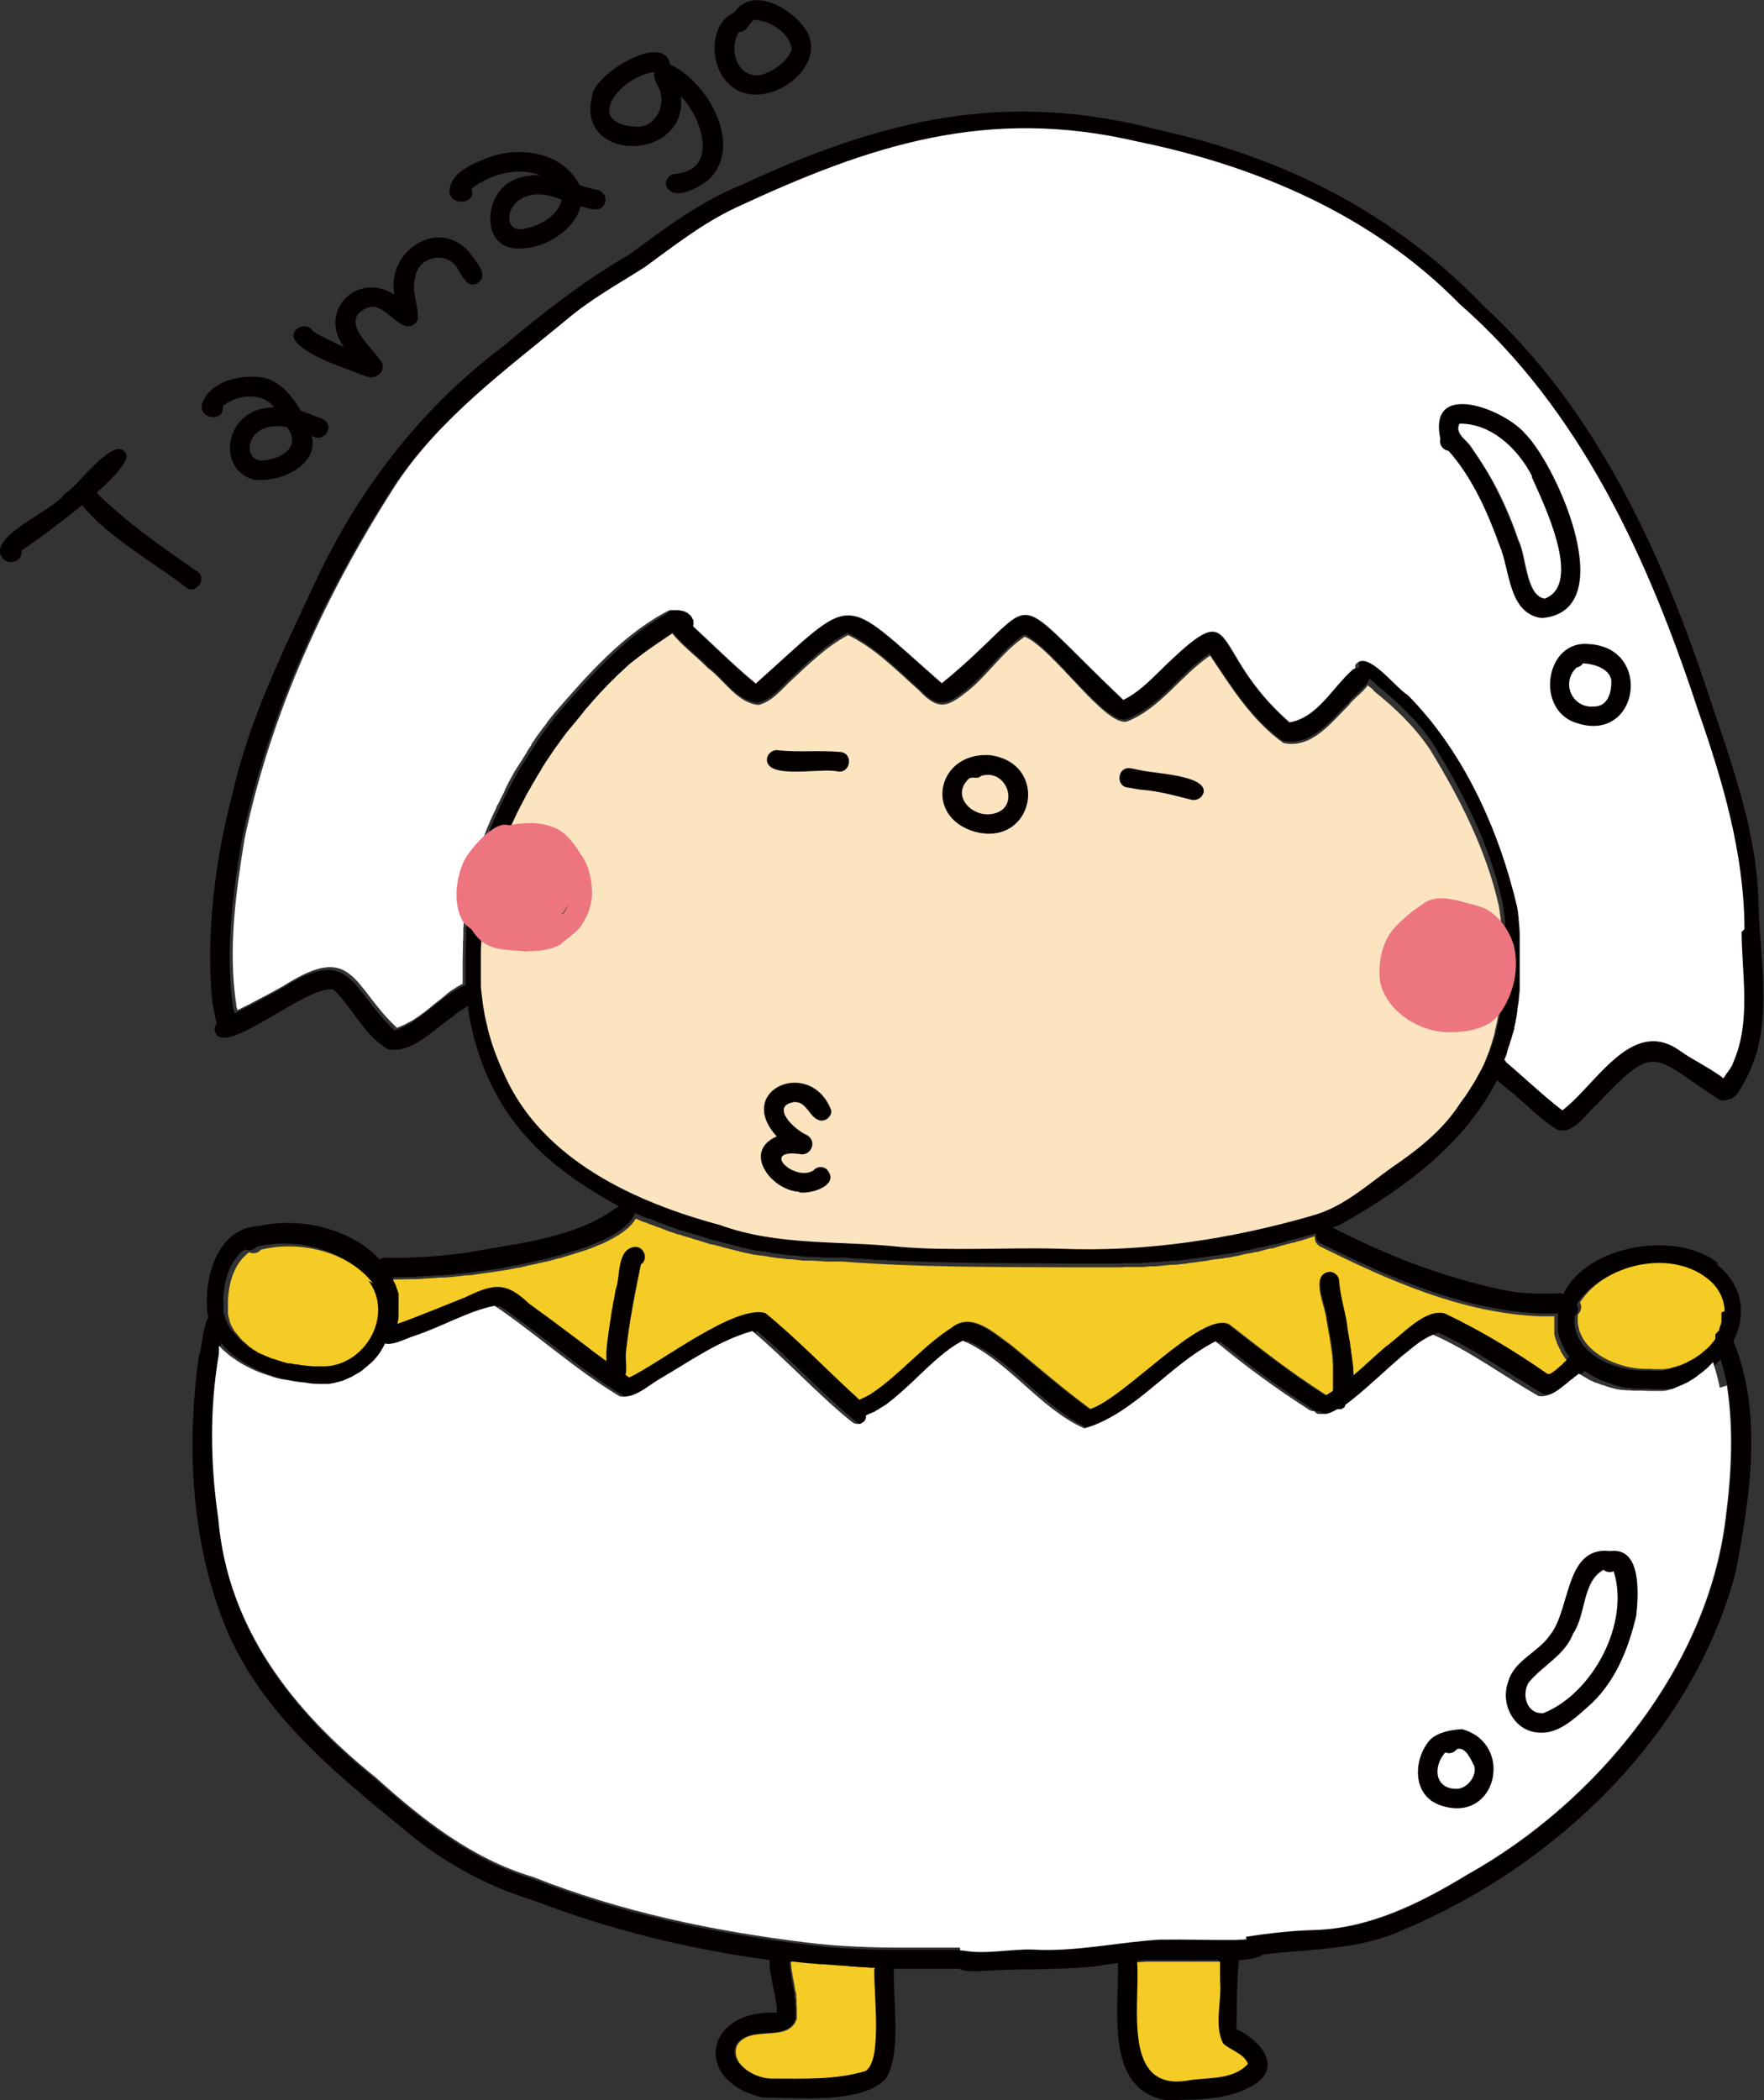 <?xml version="1.0" encoding="UTF-8"?><svg id="_レイヤー_2" xmlns="http://www.w3.org/2000/svg" viewBox="0 0 55.1 65.58"><rect x="0" y="0" width="55.1" height="65.58" fill="#333333" stroke="none"/><defs><style>.cls-1{fill:#fff;}.cls-2{fill:#ed7580;}.cls-3{fill:rgba(255,255,255,0);}.cls-4{fill:#040000;}.cls-5{fill:#f5cb25;}.cls-6{fill:#fce4c0;}</style></defs><g id="_レイヤー_12"><g><path class="cls-4" d="M47.55,29.9s0,.06,0,.09c0,.02,0,.04,0,.06,0,.03,0,.05,0,.08,0,.04,0,.08,0,.11,0,.03,0,.06,0,.09,0,.02,0,.04,0,.05,0,0,0,.01,0,.02,0,.04,0,.09,0,.13,0,.04,0,.08,0,.11,0,.01,0,.03,0,.04,0,.03,0,.06,0,.09,0,0,0,0,0,0,0,.03,0,.06,0,.08,0,.07-.01,.15-.02,.22,0,.03,0,.07-.01,.1,0,.05-.01,.11-.02,.16,0,.03,0,.05-.01,.08,0,0,0,0,0,0v.06s-.02,.06-.02,.08c0,0,0,.02,0,.02,0,0,0,0,0,.01v.03s0,.02-.01,.03c0,0,0,0,0,.01,0,.04-.01,.07-.02,.11,0,.03-.01,.06-.02,.09,0,0,0,.01,0,.02,0,.03-.01,.06-.02,.08,0,.01,0,.03-.01,.04,0,.02,0,.03-.01,.05,0,.01,0,.02,0,.03l-.02,.07s-.01,.05-.02,.07c0,.02-.01,.04-.02,.06-.01,.05-.03,.09-.04,.14,0,0,0,0,0,0,0,.03-.02,.06-.03,.09,0,.01,0,.03-.01,.04-.02,.05-.03,.1-.05,.14,0,.02-.02,.05-.02,.07,0,.01,0,.03-.01,.04,0,.02-.02,.04-.02,.07-.01,.04-.03,.07-.04,.11,0,.02-.02,.05-.03,.07-.08,.21-.17,.41-.27,.61-.93,1.87-2.63,3.3-4.96,4.6-.05,.02-.09,.03-.14,.05-.18,.06-.35,.12-.53,.18,0,0,0,0,0,0-.07,.02-.14,.05-.22,.07-.05,.02-.11,.03-.16,.05-.01,0-.03,0-.04,.01-.02,0-.04,.01-.06,.02,0,0-.01,0-.02,0-.05,.02-.11,.03-.16,.05,0,0-.01,0-.02,0,0,0,0,0,0,0,0,0-.01,0-.02,0-.04,.01-.09,.03-.13,.04,0,0-.02,0-.03,0-.03,0-.06,.02-.09,.03-.05,.01-.1,.03-.15,.04-.02,0-.04,.01-.06,.02-.06,.02-.12,.03-.17,.04h-.01s-.01,0-.02,0c0,0-.02,0-.03,0-.06,.02-.13,.03-.19,.05-.07,.02-.14,.03-.22,.05h-.04c-.06,.02-.12,.03-.18,.05-.09,.02-.17,.04-.26,.05-.08,.02-.15,.03-.23,.05-.07,.01-.14,.03-.21,.04-.01,0-.02,0-.03,0,0,0-.01,0-.02,0-.05,0-.1,.02-.15,.03,0,0,0,0-.01,0-.02,0-.04,0-.05,0-.04,0-.09,.02-.13,.02-.05,0-.1,.02-.15,.02-.04,0-.09,.01-.13,.02h-.05s-.09,.02-.14,.03c0,0,0,0,0,0-.07,0-.13,.02-.2,.03h-.02s-.06,.01-.09,.01c-.07,0-.14,.02-.21,.03-.03,0-.07,0-.1,.01-.05,0-.1,.01-.15,.02-.01,0-.02,0-.03,0-.02,0-.05,0-.07,0,0,0-.01,0-.02,0-.11,.01-.21,.02-.32,.03,0,0,0,0,0,0-.04,0-.08,0-.12,.01-.04,0-.09,0-.13,.01-.04,0-.07,0-.11,0,0,0,0,0-.01,0-.07,0-.14,.01-.21,.02h-.04s-.08,0-.13,.01c-.02,0-.04,0-.06,0-.04,0-.08,0-.11,0-.05,0-.11,0-.16,0-.02,0-.03,0-.05,0-.07,0-.15,0-.22,.01,0,0-.02,0-.02,0-.08,0-.16,0-.24,0h0c-.08,0-.15,0-.23,0-.01,0-.02,0-.03,0-.08,0-.17,0-.25,0-.05,0-.11,0-.16,0-.04,0-.08,0-.11,0-.18,0-.36,0-.55,0-2.35-.01-4.7,0-7.04-.18-.04,0-.08,0-.13,0-.05,0-.1,0-.15,0-.02,0-.03,0-.05,0-.05,0-.11,0-.16,0-.12,0-.24,0-.35-.02,0,0,0,0,0,0-.03,0-.06,0-.09,0h-.08s-.07-.01-.11-.01c-.01,0-.02,0-.03,0-.03,0-.06,0-.08,0-.06,0-.12-.01-.18-.02-.06,0-.12-.01-.18-.02-.02,0-.05,0-.07,0-.06,0-.12-.01-.17-.02-.03,0-.07,0-.1-.01-.05,0-.11-.02-.16-.02-.05,0-.1-.02-.14-.02,0,0-.01,0-.01,0-.05,0-.11-.02-.16-.03-.04,0-.09-.02-.13-.02-.01,0-.03,0-.04,0-.04,0-.08-.02-.12-.02-.01,0-.02,0-.04,0l-.14-.03c-.11-.02-.21-.05-.32-.07-.04,0-.07-.02-.11-.03-.05-.01-.11-.03-.16-.04l-.07-.02c-.07-.02-.13-.03-.2-.05-.02,0-.04-.01-.07-.02-.08-.02-.15-.04-.23-.06-.01,0-.02,0-.03,0-.04-.01-.07-.02-.11-.03-.05-.02-.1-.03-.15-.05-.03-.01-.07-.02-.1-.03-.04-.01-.09-.03-.13-.04-.05-.02-.11-.04-.16-.05-.01,0-.03,0-.04-.01-.05-.02-.1-.03-.16-.05,0,0-.01,0-.02,0-.06-.02-.12-.04-.17-.06,0,0-.02,0-.03,0-.06-.02-.11-.04-.17-.06-.05-.02-.1-.04-.15-.05-.03-.01-.07-.03-.1-.04-.04-.02-.09-.03-.13-.05,0,0-.02,0-.03-.01-.05-.02-.1-.04-.16-.06,0,0,0,0,0,0-.1-.04-.19-.08-.29-.11,0,0-.01,0-.02,0-.03-.01-.07-.03-.1-.04-.05-.02-.11-.04-.16-.07-.18-.08-.36-.15-.54-.23,0,0-.01,0-.02,0-2.36-1.26-3.99-2.79-4.64-5.48-.06-.25-.11-.5-.14-.76-.03-.23-.06-.45-.08-.68,0,0,0-.01,0-.02,0,0,0-.02,0-.03,0-.05,0-.09,0-.14,0,0,0,0,0,0,0-.06,0-.12,0-.18,0-.05,0-.1,0-.15h0s0-.03,0-.05c0,0,0-.02,0-.02,0-.05,0-.1,0-.14,0-.17,0-.33,.01-.5,0-.03,0-.06,0-.1,0,0,0,0,0,0,0-.05,0-.1,.01-.15,0,0,0-.01,0-.02,0-.03,0-.05,0-.08,0-.01,0-.02,0-.03,0-.03,0-.06,0-.09,0-.02,0-.03,0-.05,0-.03,0-.07,.01-.1,0-.04,0-.09,.01-.13,0,0,0-.01,0-.02,0-.04,0-.07,.01-.11,0-.04,.01-.08,.02-.12h0s.01-.08,.02-.12c.01-.08,.03-.16,.04-.25,0-.04,.01-.08,.02-.12h0c.03-.18,.07-.35,.11-.53,.01-.04,.02-.08,.03-.12,0-.03,.02-.06,.02-.09,0,0,0,0,0,0,.03-.11,.06-.22,.09-.33,0-.03,.02-.06,.03-.08,0-.03,.02-.06,.03-.08,.02-.05,.03-.11,.05-.16,0,0,0-.01,0-.02,.01-.04,.03-.08,.04-.13,0,0,0-.02,0-.02,.02-.05,.03-.1,.05-.15,0,0,0-.01,0-.01l.02-.07s.01-.03,.02-.05c.01-.03,.03-.07,.04-.1,.02-.05,.04-.1,.06-.15,0-.02,.02-.04,.02-.06,.02-.04,.03-.08,.05-.12,0-.01,.01-.02,.02-.04,.02-.05,.04-.1,.06-.15,.02-.04,.03-.07,.05-.11,.02-.06,.05-.11,.08-.17,.01-.03,.02-.05,.04-.08,.02-.04,.04-.08,.05-.12l.03-.06s.05-.1,.07-.14c.02-.05,.04-.09,.07-.14,.01-.03,.03-.06,.04-.08,0-.01,.02-.03,.02-.04,.01-.02,.03-.05,.04-.07,0-.01,.01-.03,.02-.04,.02-.04,.04-.08,.06-.12,.06-.11,.12-.22,.18-.33,.02-.03,.03-.05,.05-.08,.02-.03,.03-.05,.05-.08,.02-.04,.04-.07,.07-.11,.01-.02,.02-.04,.04-.06s.02-.04,.04-.06c.02-.03,.04-.07,.06-.1,.02-.04,.05-.08,.07-.11,.02-.03,.04-.06,.05-.08,.02-.03,.04-.06,.06-.09,.01-.02,.03-.04,.04-.06,0,0,0,0,0-.01,.02-.04,.05-.07,.07-.11,.03-.05,.07-.1,.1-.15,0,0,0,0,0,0,.04-.05,.07-.1,.11-.15,0,0,0,0,0,0,.04-.05,.07-.1,.11-.15,.03-.04,.06-.09,.1-.13,.03-.04,.06-.07,.08-.11,.03-.03,.05-.07,.08-.1,.03-.04,.05-.07,.08-.1,1.06-1.21,2.16-2.47,3.59-3.21,.01,0,.02,0,.03,0,0,0,.01,0,.02,0,0,0,0,0,0,0,.31,.06,.31,.47,.05,.62-.01,0-.02,.02-.03,.02-.03,.02-.06,.04-.09,.06-.36,.25-.72,.48-1.06,.75-.03,.02-.06,.05-.09,.07-.06,.05-.12,.1-.17,.14-.06,.06-.12,.11-.18,.17-.03,.03-.06,.05-.09,.08-.04,.04-.07,.07-.11,.11-.03,.02-.05,.05-.07,.07-.04,.04-.08,.07-.11,.11-.04,.04-.07,.08-.11,.11-.07,.07-.13,.14-.2,.21-.03,.03-.06,.06-.08,.09-.05,.06-.11,.12-.16,.18-.04,.05-.08,.09-.12,.14-.04,.05-.08,.09-.12,.14-.03,.03-.05,.06-.07,.09-.03,.03-.05,.06-.08,.1-.03,.04-.06,.08-.09,.11-.01,.02-.03,.03-.04,.05-.04,.04-.07,.09-.11,.13-.03,.04-.07,.08-.1,.12-.06,.07-.11,.15-.17,.22-.03,.05-.07,.09-.1,.14-.04,.05-.07,.1-.11,.15,0,.01-.02,.02-.03,.04-.04,.05-.07,.1-.1,.15-.04,.05-.07,.11-.11,.16-.07,.1-.14,.21-.2,.31-.02,.03-.04,.06-.05,.09-.02,.03-.04,.07-.06,.1,0,.01-.01,.02-.02,.03-.07,.11-.14,.23-.2,.34,0,0,0,0,0,0-.03,.06-.07,.12-.1,.18-.03,.06-.07,.12-.1,.18-.02,.05-.05,.09-.07,.14-.05,.09-.09,.18-.14,.27-.02,.05-.05,.09-.07,.14-.03,.06-.06,.13-.09,.19-.03,.06-.06,.12-.08,.18-.02,.05-.05,.1-.07,.15-.04,.03-.09,.05-.14,.06-.07,.02-.12,.07-.17,.12-.05,.05-.09,.12-.12,.18-.03,.04-.05,.07-.09,.09-.08,.06-.11,.16-.12,.26-.03,.07-.07,.15-.1,.22-.09,.21-.17,.43-.23,.65-.04,.16-.06,.31-.07,.48-.01,.3,.07,.6,.22,.85-.01,.09-.02,.18-.03,.27,0,.06-.01,.11-.02,.17-.01,.11-.02,.23-.02,.34,0,.06,0,.12,0,.17,0,0,0,0,0,0,0,.04,0,.08,0,.11,0,.07,0,.15,0,.22,0,.02,0,.04,0,.05,0,.03,0,.06,0,.09,0,0,0,.02,0,.03,0,.04,0,.08,0,.12,0,0,0,0,0,.01,0,.01,0,.03,0,.04,0,.03,0,.06,0,.09,0,.03,0,.06,0,.09,0,.03,0,.06,0,.09,0,.12,.02,.24,.04,.36,.02,.12,.03,.24,.05,.36,.02,.12,.04,.24,.07,.36,.01,.06,.03,.11,.04,.17,0,.02,0,.04,.01,.05,.02,.06,.03,.13,.05,.19,.12,.44,.28,.87,.49,1.3,1.19,2.63,4.07,3.95,6.72,4.66,1.82,.66,3.73,.48,5.61,.68,1.67,.13,3.33,0,5.01,.06,2.67,.1,5.34-.3,7.9-1.04,.96-.27,1.68-.94,2.47-1.5,.81-.56,1.61-1.18,2.14-2.02,.02-.03,.04-.05,.06-.08,.13-.17,.24-.35,.35-.53,.02-.03,.03-.06,.05-.08,.04-.06,.07-.13,.1-.19,.02-.03,.03-.06,.05-.09l.04-.07s.01-.03,.02-.04c.02-.04,.04-.08,.06-.12,.02-.05,.04-.1,.06-.15,.01-.03,.02-.06,.03-.08,.01-.03,.03-.06,.04-.1,.01-.03,.02-.06,.04-.1,0,0,0,0,0,0,.01-.03,.02-.06,.03-.1,.01-.03,.02-.06,.03-.09,.01-.03,.02-.06,.03-.09,0,0,0,0,0-.01,.01-.03,.02-.06,.03-.1,.01-.03,.02-.07,.03-.1,0-.03,.01-.05,.02-.08,0,0,0-.02,0-.02,.03-.1,.05-.2,.07-.3,.02-.1,.04-.2,.06-.31,0,0,0-.02,0-.03,.01-.06,.02-.12,.03-.18h0c.12-.74,.14-1.49,.09-2.23,0-.03,0-.05,0-.08,0-.03,0-.07,0-.1,0-.02,0-.03,0-.05,0-.04,0-.08-.01-.11,0-.08-.02-.15-.03-.23-.01-.11-.03-.23-.05-.34-.39-1.76-1.23-3.39-2.16-4.91-.49-.72-1.08-1.28-1.75-1.82-.01-.01-.02-.02-.03-.04,0,0-.01-.01-.02-.02,0,0-.01-.01-.02-.02-.04-.03-.07-.06-.12-.09-.18-.14-.39-.28-.37-.48,0-.01,0-.03,0-.04,0,0,0,0,0,0,0,0,0,0,0,0,0,0,0,0,0-.01s0,0,0-.01c0,0,0,0,0,0,0,0,0-.01,0-.02,0,0,0,0,0-.01,0,0,0-.01,.01-.02s0-.01,.01-.02c.37-.47,1.24,.75,1.62,.96,1.75,1.76,2.86,4.23,3.42,6.62,0,.07,.02,.14,.03,.22,0,.07,.02,.14,.02,.21,.01,.14,.03,.28,.03,.42,0,.03,0,.07,0,.1,0,.06,0,.12,0,.19,0,.01,0,.03,0,.04,0,.03,0,.05,0,.08,0,0,0,.02,0,.03,0,.05,0,.1,0,.14,0,.01,0,.03,0,.04,0,.06,0,.11,0,.17Z"/><path class="cls-4" d="M42.7,20.9c.12,.15,.09,.29,0,.43,0,.01-.02,.03-.03,.04s-.02,.03-.03,.04c-.11,.13-.26,.25-.38,.37,0,0-.01,.01-.02,.02-.05,.05-.09,.1-.12,.14-.55,.55-1.17,1.38-2.05,1.19-.97-.68-1.64-1.75-2.29-2.73-.92,.62-1.54,1.65-2.6,2.06-.69,.16-2.3-2.27-3.19-2.65-.69,.46-1.14,1.18-1.77,1.69-.63,.51-.92,.64-1.52,0-.71-.64-1.37-1.32-2.23-1.74-.69,.37-1.23,.91-1.79,1.43-.3,.28-.59,.65-1,.75-.67-.05-1.08-.78-1.59-1.15-.02-.02-.04-.05-.07-.07,0,0,0,0-.01-.01-.02-.02-.04-.04-.06-.06-.27-.26-.58-.5-.83-.78,0-.01-.02-.02-.03-.03-.02-.02-.04-.05-.06-.07-.02-.02-.03-.04-.05-.06,0,0,0,0,0,0-.06-.07-.11-.15-.15-.23-.08-.23,0-.36,.13-.41,0,0,0,0,0,0,0,0,.01,0,.02,0,0,0,.02,0,.03,0,0,0,0,0,.01,0,.17-.04,.4,.02,.54,.16,.02,.02,.03,.03,.04,.05,0,0,0,.01,.01,.02,0,.01,.01,.03,.02,.04,.03,.07,.04,.14,.01,.23,.64,.6,1.28,1.23,1.96,1.79,3.18-2.83,2.58-2.85,5.81-.01,3.3-2.69,1.78-3.17,5.67,.52,.53-.26,.91-.69,1.32-1.08,2.36-2.27,1.29-.48,3.87,1.78,.88-.14,1.35-1.1,1.98-1.65,0,0,.02-.02,.03-.02,0,0,0,0,.01-.01,0,0,0,0,.01,0,0,0,.01,0,.02-.01,.12-.06,.27-.04,.36,.05Z"/><path class="cls-4" d="M12.1,32.75c-.73-.43-1.08-1.28-1.68-1.85-.8-.18-3.36,2.1-3.69,1.35-.13-.32,.25-.44,.47-.54,.53-.27,1.06-.55,1.59-.84,2.21-1.41,2.15,.02,3.54,1.31,.83-.28,1.41-1.06,2.17-1.41,.17,0,.31,.14,.31,.31-.02,.35-.46,.43-.66,.66-.6,.39-1.27,1.17-2.05,1.02Z"/><path class="cls-4" d="M48.61,35.25c-.43-.25-.81-.65-1.19-.97-.28-.3-1.54-1.02-.65-1.3,.12,0,.22,.07,.27,.17,.62,.52,1.14,1.03,1.76,1.51,0,0,0,0,0,0,1.06-.8,2.18-2.96,3.69-1.84,.53,.38,1.23,.65,1.64,1.15,.08,.25-.23,.49-.45,.35-2.1-1.36-1.93-1.81-3.81,.17-.35,.3-.73,.97-1.26,.77Z"/><path class="cls-4" d="M53.93,34.33c-.64-.21,.1-.8,.2-1.16,.56-1.27,.27-2.73,.26-4.07-.01-2.35-.68-4.63-1.45-6.83-1.53-4.7-3.66-9.39-7.45-12.69-2.7-2.76-6.33-4.31-10.06-5.07-4.7-1.1-8.36,.11-12.58,2.08-1.03,.5-1.9,1.18-2.81,1.84-.82,.53-1.69,1-2.44,1.64-1.89,1.55-3.92,3.04-5.3,5.1-2.19,3.39-3.93,7.15-4.76,11.11-.28,1.71-.51,3.46-.26,5.18,.05,.29,.36,.72-.1,.83-.47,0-.46-.66-.55-1-.2-2.18,.08-4.39,.63-6.5,.5-2.23,1.5-4.3,2.47-6.36,1.34-2.98,3.35-5.64,5.98-7.61,1.25-1.06,2.54-2.06,3.96-2.88,1.11-.82,2.22-1.66,3.5-2.17,4.4-2.05,8.25-2.98,13.07-1.7,3.88,.84,7.36,2.62,10.12,5.5,3.42,3.15,5.45,7.47,6.91,11.82,.74,2.25,1.63,4.51,1.66,6.9,.05,1.83,.51,3.88-.47,5.54-.12,.21-.26,.53-.55,.5Z"/><path class="cls-4" d="M10.2,42.65c1.25-.09,2.1-1.62,1.31-2.67-.77-1-2.31-1.35-3.5-1.05-.09,.11-.24,.13-.37,.08-.46,.35-.63,.93-.66,1.49,0,.08,0,.16,0,.24,0,0,0,0,0,.01,0,.01,0,.02,0,.03,0,0,0,.01,0,.02,0,.02,0,.04,0,.06h0s0,0,0,0c0,.01,0,.03,0,.04,0,.01,0,.02,0,.03,0,.04,.01,.07,.02,.1,0,.02,0,.03,.01,.05h0s0,0,0,0c.01,.04,.02,.07,.03,.1,0,.02,.01,.03,.02,.05,0,.02,.01,.03,.02,.05,.01,.03,.03,.06,.05,.09,0,.01,.01,.02,.02,.03h0s0,.02,0,.02c0,.01,.02,.03,.03,.04,0,0,0,0,0,0,0,.01,.02,.03,.03,.04,0,.01,.02,.03,.03,.04,0,.01,.02,.02,.03,.03,0,0,0,0,.01,.01,0,.01,.02,.02,.03,.04,.02,.02,.04,.04,.05,.06,.02,.02,.04,.04,.05,.06h0s.02,.02,.03,.03c0,0,0,0,.01,.01,.01,0,.02,.02,.03,.03,0,0,.02,.02,.03,.02,0,0,.01,.01,.02,.02,0,0,.02,.01,.02,.02,.02,.01,.03,.03,.05,.04,0,0,.02,.01,.02,.02,0,0,.02,.01,.02,.02,0,0,0,0,0,0,.02,.01,.03,.02,.05,.04,.02,.01,.04,.03,.06,.04,0,0,.02,.01,.02,.02,0,0,.02,.01,.02,.01,.02,.01,.03,.02,.05,.03,0,0,0,0,0,0,0,0,0,0,0,0,0,0,.02,.01,.03,.02,0,0,.02,.01,.03,.02,.02,.01,.04,.02,.05,.03,.02,.01,.04,.02,.06,.03,0,0,.02,0,.03,.01,0,0,.02,0,.03,.01,.08,.04,.15,.07,.23,.1,.02,.01,.05,.02,.08,.03,0,0,0,0,0,0,.04,.02,.09,.03,.13,.04,.02,0,.05,.02,.07,.02,.02,0,.04,.01,.06,.02,.04,.01,.09,.03,.13,.04,.04,.01,.08,.02,.12,.03,0,0,.01,0,.02,0,.01,0,.02,0,.03,0s.02,0,.03,0c.03,0,.06,.01,.09,.02,.02,0,.04,0,.05,.01,.02,0,.04,0,.05,0,0,0,0,0,0,0,.03,0,.07,.01,.1,.02,0,0,0,0,0,0,.06,0,.12,.02,.18,.02,.03,0,.07,0,.1,.01,.04,0,.08,0,.12,.01,0,0,0,0,0,0,.04,0,.07,0,.11,0,.02,0,.04,0,.05,0,.02,0,.05,0,.07,0,.06,0,.12,0,.18,0Zm2.24-1.83s0,.05,0,.07c0,.04,0,.07,0,.11,0,0,0,.02,0,.03h0s0,.02,0,.03c0,.02,0,.04,0,.05,0,.05-.01,.11-.02,.16h0s0,.03-.01,.05c0,0,0,0,0,0-.05,.22-.13,.44-.24,.64-.01,.02-.03,.05-.04,.07-.01,.02-.03,.04-.04,.07-.01,.02-.03,.04-.04,.07-.02,.03-.03,.05-.05,.08-.01,.02-.03,.04-.04,.06-.02,.02-.03,.04-.05,.06,0,0,0,0,0,0-.02,.02-.03,.04-.05,.06-.02,.02-.03,.04-.05,.06,0,0,0,0,0,0-.02,.02-.03,.04-.05,.05,0,0,0,0,0,0-.02,.02-.04,.04-.06,.05-.02,.02-.03,.03-.05,.04,0,0-.01,.01-.02,.02-.02,.02-.04,.03-.06,.05-.02,.02-.04,.03-.06,.05-.04,.03-.09,.07-.13,.1-.02,.02-.04,.03-.07,.04-.02,.01-.05,.03-.07,.04-.02,.01-.05,.03-.07,.04,0,0,0,0,0,0-.02,.01-.05,.02-.07,.04,0,0,0,0,0,0-.02,.01-.05,.02-.07,.03-.02,.01-.05,.02-.07,.03,0,0,0,0,0,0-.02,0-.04,.02-.07,.03,0,0,0,0,0,0-.03,.01-.05,.02-.08,.03s-.05,.02-.08,.02c0,0,0,0,0,0-.02,0-.04,.01-.07,.02,0,0-.01,0-.02,0-.02,0-.04,.01-.06,.02,0,0,0,0,0,0-.02,0-.05,.01-.07,.01-.03,0-.07,.01-.1,.02-.02,0-.05,0-.07,0-.03,0-.06,0-.08,0-.02,0-.05,0-.07,0,0,0-.01,0-.02,0-.03,0-.05,0-.08,0-.14,0-.28-.01-.42-.04-.18-.02-.36-.05-.54-.08-.02,0-.05,0-.07-.01-.01,0-.02,0-.03,0-.12-.03-.24-.06-.37-.09-.03,0-.06-.02-.09-.03-.03,0-.06-.02-.09-.03-.03-.01-.06-.02-.09-.03,0,0,0,0,0,0-.03,0-.05-.02-.08-.03,0,0,0,0,0,0-.03-.01-.05-.02-.08-.03-.03-.01-.07-.03-.1-.04-.03-.01-.06-.02-.09-.04-.02,0-.04-.02-.06-.03-.01,0-.02-.01-.04-.02-.17-.08-.33-.18-.48-.28-.02-.02-.05-.03-.07-.05-.02-.02-.05-.04-.07-.05,0,0,0,0,0,0-.02-.02-.04-.04-.07-.05h0s-.04-.05-.07-.07c-.02-.02-.04-.03-.06-.05,0,0-.02-.02-.02-.02-.02-.02-.04-.04-.05-.05-.02-.02-.04-.04-.06-.07-.2-.23-.36-.49-.45-.79-.03-.11-.06-.22-.07-.33-.09-1.08,.35-2.59,1.63-2.63,1.28-.29,2.91,.08,3.81,1.1,.13,.14,.24,.29,.33,.46,.01,.02,.02,.04,.03,.06,.02,.04,.04,.08,.06,.12,0,.02,.02,.04,.03,.06,0,.02,.02,.04,.02,.06,0,.02,.01,.04,.02,.06s.01,.04,.02,.06c0,.02,.01,.04,.02,.06,0,.02,0,.03,.01,.05,0,0,0,.02,0,.02,0,.01,0,.03,0,.04,0,0,0,.02,0,.02,0,.01,0,.03,0,.04,0,0,0,.01,0,.02,0,.01,0,.03,0,.04,0,0,0,0,0,.01,0,.02,0,.03,0,.05,0,.02,0,.03,0,.05,0,.02,0,.03,0,.05,0,.02,0,.05,0,.07h0Z"/><path class="cls-4" d="M53.77,41.03s0-.03,0-.04c0-.28-.1-.56-.33-.83-1.09-1.16-3.37-.73-4.19,.56,.02,.04,.04,.09,.04,.15,0,.09-.04,.17-.1,.22-.14,1.15,1.28,1.76,2.25,1.7,.06,0,.13,.01,.2,.01,.02,0,.04,0,.06,0,.02,0,.03,0,.05,0,.03,0,.05,0,.08,0,.02,0,.04,0,.06,0,0,0,0,0,0,0,.02,0,.04,0,.06-.01,0,0,0,0,0,0,.02,0,.04,0,.06-.01h0s.04,0,.06-.01c.02,0,.04-.01,.07-.02,.02,0,.04-.01,.06-.02,0,0,.01,0,.02,0,.02,0,.04-.01,.06-.02,.02,0,.03-.01,.05-.02,0,0,.02,0,.03,0,.02,0,.04-.01,.05-.02,.02,0,.04-.02,.06-.03,.05-.02,.09-.04,.14-.06,.02,0,.03-.02,.05-.03,.01,0,.03-.01,.04-.02,.01,0,.03-.01,.04-.02,.02-.01,.03-.02,.05-.03l.05-.03s.04-.02,.06-.04c.02-.01,.04-.03,.06-.04,.02-.01,.04-.03,.06-.04,.02-.01,.04-.03,.05-.04,.01-.01,.03-.02,.04-.04,.02-.02,.04-.04,.06-.05,.03-.03,.07-.06,.1-.09,.02-.02,.03-.03,.05-.05,.02-.02,.03-.03,.04-.05,0,0,0,0,0,0,.01-.02,.03-.03,.04-.05,.01-.02,.03-.03,.04-.05,.01-.02,.03-.04,.04-.05,.05-.07,.1-.15,.14-.23,0-.02,.02-.04,.03-.05,0,0,0-.01,0-.02,0-.02,.02-.04,.02-.06,0-.01,0-.02,.01-.04,0-.01,0-.02,.01-.03v-.02s.01-.02,.02-.04c0-.01,0-.03,.01-.04,0-.01,0-.02,0-.03,0,0,0-.01,0-.02,0-.01,0-.02,0-.03,0-.02,0-.04,0-.06,0-.01,0-.03,0-.04v-.02s0,0,0,0c0,0,0,0,0,0,0,0,0,0,0-.01,0,0,0-.02,0-.03,0,0,0,0,0,0Zm-.16-1.57c.88,.71,.93,1.64,.53,2.42-.11,.21-.25,.41-.42,.59,0,0,0,0,0,0-.01,.01-.03,.03-.04,.04-.03,.03-.07,.07-.1,.1-.02,.02-.03,.03-.05,.05-.09,.08-.19,.16-.29,.23-.02,.01-.03,.02-.05,.04-.02,.01-.04,.03-.06,.04-.02,.01-.04,.02-.06,.04-.02,.01-.04,.03-.07,.04-.02,.01-.04,.02-.06,.04-.02,.01-.04,.02-.06,.03-.08,.04-.16,.08-.25,.11-.02,0-.04,.01-.05,.02,0,0,0,0,0,0-.02,0-.04,.01-.05,.02-.01,0-.03,.01-.04,.02-.02,0-.04,.01-.06,.02-.03,0-.05,.02-.08,.02-.02,0-.05,.01-.07,.02-.02,0-.04,.01-.06,.01-.02,0-.04,0-.06,.01-.02,0-.03,0-.05,0-.02,0-.03,0-.05,0-.02,0-.04,0-.06,0-.02,0-.05,0-.07,0,0,0,0,0,0,0-.02,0-.04,0-.05,0-.03,0-.06,0-.09,0-.02,0-.05,0-.07,0-.08,0-.16,0-.23-.01-.09,0-.19,0-.28,0-.05,0-.11,0-.17-.01-.04,0-.08,0-.12-.01-.02,0-.04,0-.06,0-.02,0-.04,0-.06-.01-.02,0-.04,0-.06-.01-.06-.01-.11-.02-.17-.04-.01,0-.03,0-.04-.01-.04-.01-.09-.02-.13-.04-.02,0-.04-.01-.06-.02-.02,0-.04-.01-.05-.02,0,0-.01,0-.02,0-.03-.01-.07-.02-.1-.04-.02,0-.04-.01-.06-.02s-.04-.02-.06-.02c-.02,0-.04-.02-.06-.02-.02,0-.04-.02-.05-.03-.04-.02-.07-.04-.11-.05-.02,0-.04-.02-.05-.03-.04-.02-.07-.04-.1-.06-.03-.02-.07-.04-.1-.06-.02-.01-.03-.02-.05-.03-.18-.13-.35-.27-.49-.43t0,0s-.02-.02-.02-.03c0-.01-.02-.02-.02-.03,0,0-.01-.02-.02-.03,0,0,0,0,0,0,0-.01-.01-.02-.02-.03-.02-.02-.03-.04-.04-.06s-.03-.04-.04-.06c0,0,0-.01,0-.02,0,0-.01-.02-.02-.03,0,0,0-.02-.01-.03,0,0,0,0,0,0,0,0,0-.02-.01-.02,0-.02-.02-.03-.03-.05s-.02-.03-.02-.05c0-.01-.01-.02-.02-.03,0-.01,0-.02-.01-.03,0-.02-.01-.04-.02-.06,0-.02-.01-.04-.02-.05,0,0,0,0,0,0,0,0,0,0,0,0,0-.02-.01-.04-.02-.06-.01-.05-.03-.1-.04-.16,0-.02,0-.04,0-.07,0-.01,0-.02,0-.04,0-.01,0-.03,0-.04,0-.02,0-.03,0-.05,0-.02,0-.04,0-.07,0-.02,0-.04,0-.06,0,0,0-.01,0-.02,0-.02,0-.03,0-.05h0s0-.05,0-.07c0-.02,0-.04,0-.07,0-.05,.02-.1,.03-.15,.03-.17,.08-.33,.15-.48,.72-1.55,3.59-2,4.85-.94Z"/><path class="cls-4" d="M27.09,43.93c.1,.07,.13,.17,.12,.27,0,0,0,.02,0,.03s0,.02,0,.03c0,0,0,.02,0,.02,0,0,0,0,0,0,0,0,0,.02-.01,.03,0,0,0,0,0,0,0,.01-.02,.03-.02,.04,0,.01-.02,.03-.03,.04h-.01s-.06,.06-.09,.07c0,0,0,0-.01,0-.01,0-.03,.01-.04,.01,0,0,0,0-.01,0,0,0,0,0,0,0,0,0-.01,0-.02,0,0,0-.02,0-.03,0-.06,0-.12-.02-.18-.07-1.09-.88-2.02-1.93-3.1-2.83-1.04,.29-1.93,.95-2.87,1.48-.39,.21-.8,.63-1.27,.56-1.37-.82-2.58-1.93-3.91-2.83-.86,.17-1.69,.68-2.54,.95-.21,.07-.57,.27-.82,.24-.02,0-.04,0-.06-.01-.11-.03-.18-.11-.21-.29,0-.26,.25-.3,.45-.35,0,0,0,0,.01,0,.7-.25,1.38-.54,2.07-.81,.88-.42,1.27-.53,2.02,.18,.1,.07,.2,.15,.3,.22,.05,.03,.09,.07,.14,.1,.11,.08,.23,.17,.34,.25,.17,.13,.35,.26,.52,.39,.17,.13,.35,.26,.52,.39,.1,.08,.2,.15,.3,.23,.1,.08,.2,.15,.3,.22,.2,.15,.4,.29,.6,.44,.04,.03,.07,.05,.11,.08,.95-.44,3.33-2.3,4.26-2.01,.97,.8,1.9,1.76,2.82,2.6,.04,.04,.08,.07,.12,.11,.09,.07,.17,.14,.26,.21Z"/><path class="cls-4" d="M41.43,43.57c.16,.19-.01,.48-.23,.5,0,0-.01,0-.02,0-.06,0-.12-.02-.18-.07-1-.65-1.97-1.35-2.88-2.11-1.46,.74-2.52,2.26-4.1,2.72-1.41-.63-2.36-2.11-3.79-2.74-.07,.03-.13,.07-.2,.11-.02,.01-.03,.02-.05,.03-.39,.24-.8,.64-1.21,1.03-.02,.02-.04,.03-.05,.05-.28,.27-.57,.53-.85,.74-.02,.01-.03,.02-.05,.04s-.03,.02-.05,.03c-.02,.01-.03,.02-.05,.03-.02,.01-.03,.02-.05,.03-.03,.02-.06,.04-.09,.06h0s-.06,.04-.09,.05c-.02,0-.03,.02-.05,.03-.02,0-.03,.02-.05,.02s-.03,.02-.05,.02l-.05,.02s-.06,.03-.09,.04c-.12,.04-.24,.07-.35,.07-.14-.06-.22-.22-.18-.36,.03-.08,.08-.14,.15-.18,0,0,0,0,0,0h0s.03-.02,.05-.03c0,0,0,0,0,0,.01,0,.03-.01,.04-.02,.01,0,.02-.01,.04-.02,.07-.03,.13-.06,.19-.1,0,0,.01,0,.02-.01,0,0,.02-.02,.03-.02,.91-.6,1.6-1.48,2.51-2.06,.63-.51,1.33,.18,1.85,.54,.82,.67,1.62,1.37,2.48,2,1.08-.35,3.45-3.06,4.33-2.65,.99,.77,1.93,1.51,2.98,2.18,.01,0,.02,.02,.03,.02,0,0,0,0,0,0,0,0,0,0,.01,.01s0,0,.01,.01h0Z"/><path class="cls-4" d="M49.63,42.32c.15,.21,.02,.37-.15,.51-.05,.04-.1,.08-.16,.12-.01,0-.02,.02-.03,.03-.01,0-.02,.01-.03,.02-.03,.02-.06,.04-.08,.06-.01,.01-.02,.02-.03,.03-.27,.21-.57,.49-.93,.44-1.1-.63-2.13-1.4-3.3-1.92-.01,0-.03,.01-.04,.02-.01,0-.03,.01-.04,.02-.02,0-.04,.02-.06,.03-.01,0-.03,.01-.04,.02-.05,.03-.1,.06-.15,.09-.02,.01-.03,.02-.05,.03-.16,.11-.33,.24-.51,.4-.03,.02-.06,.05-.09,.07-.5,.43-1.05,.96-1.53,1.34-.01,.01-.03,.02-.04,.03-.06,.04-.11,.09-.17,.13-.1,.07-.19,.13-.28,.19-.04,.02-.07,.04-.11,.06-.02,0-.03,.02-.05,.02-.03,.01-.06,.03-.09,.04,0,0-.02,0-.03,.01-.02,0-.05,.02-.07,.02-.01,0-.02,0-.03,0,0,0-.02,0-.03,0-.01,0-.02,0-.03,0,0,0,0,0-.01,0-.01,0-.02,0-.03,0h0s-.03,0-.04,0c-.04,0-.07,0-.11-.01,0,0-.02-.01-.03-.02,0,0,0,0,0,0,0,0-.01-.01-.02-.02,0,0,0,0,0,0,0,0-.01-.01-.02-.02,0,0,0,0,0,0,0,0-.01-.01-.02-.02,0,0,0,0,0,0-.1-.15-.05-.39,.13-.46,.03,0,.07-.02,.1-.04h0s0,0,0,0c.02-.01,.04-.03,.07-.04,0,0,.01,0,.02-.01,.03-.02,.06-.04,.09-.06,.01,0,.02-.01,.03-.02,.22-.15,.42-.31,.62-.48,.34-.29,.66-.59,1-.89,.49-.34,1.23-1.21,1.85-1.04,1.11,.53,2.21,1.19,3.21,1.89,0,0,.01,0,.02,0,0,0,.01,0,.02,0,0,0,.01,0,.02,0,.12-.05,.24-.16,.36-.27,0,0,.02-.02,.03-.02,.01,0,.02-.02,.03-.03,.01-.01,.03-.03,.04-.04h.01s.01-.02,.02-.03c.01-.01,.02-.02,.03-.03,.01-.01,.02-.02,.03-.03,.01,0,.02-.02,.03-.03,0,0,.01-.01,.02-.02,.2-.17,.41-.26,.63-.07Z"/><path class="cls-4" d="M30.01,61.47s-.09,0-.14,0c-.17,0-.33,0-.5,0-.25,0-.5,0-.74,0s-.48,0-.71,0c-.2,0-.41,0-.61,0-.05,0-.1,0-.16,0-.1,0-.21-.01-.31-.02,0,0-.01,0-.02,0-.1,0-.19-.01-.29-.02-.07,0-.14-.01-.21-.02,0,0,0,0-.01,0-.05,0-.1,0-.15-.01,0,0,0,0,0,0-.08,0-.16-.01-.24-.02-.09,0-.18-.02-.27-.02-.01,0-.02,0-.04,0-.02,0-.03,0-.05,0-.07,0-.14-.01-.21-.02,0,0-.02,0-.03,0-.04,0-.07,0-.11-.01-.1-.01-.2-.02-.3-.03-.06,0-.12-.01-.18-.02-.02,0-.05,0-.07,0-.21-.02-.41-.05-.62-.08-2.51-.34-4.98-.94-7.34-1.85-1.32-.4-2.54-1.03-3.64-1.87-2.31-1.89-4.86-3.85-6.02-6.69-1.07-2.64-1.22-5.64-.83-8.44,.09-.22,.11-.7,.22-1.04,.07-.21,.17-.36,.33-.36,.14,.02,.22,.08,.26,.17t0,0s.01,.03,.02,.04c0,0,0,0,0,.01,0,0,0,.01,0,.02,0,0,0,0,0,.01h0s0,.01,0,.02c.04,.24-.1,.6-.18,.87,0,.02-.01,.04-.01,.05,0,.01,0,.02,0,.03s0,.02,0,.03c0,0,0,.01,0,.02,0,.01,0,.02,0,.03,0,.03,0,.06,0,.08-.3,1.71-.27,3.46-.02,5.17,.3,3.4,2.33,5.99,4.91,8.06,1.45,1.31,3.02,2.55,4.91,3.11,2.74,1.09,5.62,1.69,8.54,2.05,1.02,.13,2.05,.17,3.08,.16,.56,0,1.13,0,1.69,0,.01,0,.02,0,.04,0,0,.02,0,.04,0,.06,0,.01,0,.02,0,.03-.01,.17,0,.34,.02,.51Z"/><path class="cls-4" d="M37.18,61.12s.09,.05,.13,.07c.02,.01,.03,.03,.05,.04-.06-.04-.12-.07-.18-.11Z"/><path class="cls-4" d="M54.14,41.87c.94,2.27,.52,4.89,.07,7.24-1.36,5.1-5.63,9.16-10.41,11.16-1.36,.62-2.86,.58-4.31,.75-.01,0-.03,0-.04,0-.14,.01-.28,.03-.42,.05-.01-.08-.02-.17-.04-.25-.01-.09-.03-.18-.04-.26,0-.03,0-.05-.01-.08,.71-.11,1.42-.19,2.14-.21,1.73-.05,3.32-.84,4.77-1.73,4.03-2.25,7.5-6.47,8.07-11.13,.18-1.36,.25-2.79,.04-4.14-.05-.2-.09-.39-.14-.57,0-.02-.01-.04-.02-.06,0-.02-.01-.04-.02-.07-.01-.03-.02-.07-.03-.1-.05-.16-.11-.31-.18-.46-.05-.06-.06-.13-.06-.19,0,0,0,0,0,0,0,0,0,0,0-.01,0-.02,0-.03,.01-.05,0,0,0-.01,0-.02,.02-.06,.07-.11,.12-.14,.12-.09,.3-.1,.42,.05,.04,.08,.07,.16,.1,.24Z"/><path class="cls-4" d="M39.57,60.72c.02,.13-.02,.22-.1,.29-.15,.13-.44,.17-.74,.19-.22,0-.45,0-.62,0-.04,0-.07,0-.1,0,0,0-.02,0-.02,0,0,0-.02,0-.02,0s-.02,0-.02,0c-.01,0-.03,0-.04,0-.06,0-.12,0-.18,0-.07,0-.14,0-.21,0h0s-.06,0-.1,0h0s-.05,0-.07,0h0c-.06,0-.11,0-.17,0-.07,0-.13,0-.2,0-.06,0-.12,0-.19,0-.02,0-.04,0-.07,0,0,0-.01,0-.02,0-.04,0-.07,0-.11,0,0,0-.01,0-.02,0,0,0-.01,0-.02,0-.04,0-.08,0-.13,0h0s-.1,0-.15,0c-.04,0-.08,0-.12,0,0,0-.01,0-.02,0-.05,0-.1,0-.14,0-.03,0-.05,0-.08,0-.03,0-.06,0-.1,0-.04,0-.08,0-.12,.01,0,0-.02,0-.03,0-.04,0-.09,0-.13,.01-.2,.02-.4,.04-.6,.07-.25,.03-.49,.07-.74,.11-1.21,.12-2.45,.06-3.65,.15-.2,0-.51,.01-.66-.13-.05-.05-.09-.12-.09-.22,0-.13,.09-.25,.21-.29,0,0,0,0,0,0,0,0,.02,0,.03,0h0s.02,0,.03,0h0s.02,0,.03,0c.72,.13,1.45-.05,2.17-.03,1.34,.08,2.65-.23,3.98-.31,.08,0,.17,0,.25,0,.5,0,1,.01,1.5,.01,.03,0,.05,0,.08,0,.08,0,.15,0,.23,0,.04,0,.08,0,.11,0,.05,0,.1,0,.15,0,.03,0,.05,0,.08,0,.03,0,.06,0,.1,0h.03s.04,0,.07,0c.03,0,.07,0,.1-.01,.07,0,.14-.02,.21-.03,.17-.07,.38,.01,.43,.2Z"/><path class="cls-4" d="M19.83,38.94c.29,0,.42,.4,.18,.55-.19,.89-.36,1.78-.46,2.68-.03,.2,0,.41,0,.61,0,0,0,.02,0,.02s0,.02,0,.02c0,0,0,.01,0,.02,0,.04,0,.07-.02,.1-.01,.04-.03,.08-.05,.12-.15,.21-.53,.12-.55-.15,0-.14-.01-.28,0-.42,0-.05,0-.09,0-.14,0-.05,0-.09,0-.14,0-.14,.02-.28,.04-.42,0,0,0,0,0,0,0-.05,.01-.09,.02-.14,0,0,0,0,0,0,.01-.09,.03-.18,.04-.28,.02-.13,.04-.26,.06-.38,0-.01,0-.02,0-.03,0-.03,.01-.06,.02-.1,.01-.08,.03-.16,.04-.23,0-.05,.02-.1,.03-.15,.01-.07,.03-.15,.04-.22,.16-.42,.02-1.28,.61-1.34Z"/><path class="cls-4" d="M42.26,42.95c.03,.35,.02,.66-.06,.85,0,.02-.02,.04-.03,.05,0,0,0,.01,0,.01,0,.01-.01,.02-.02,.03,0,0,0,0-.01,.01,0,0,0,0-.01,.01,0,0,0,0-.01,0,0,0-.01,.01-.02,.02,0,0-.01,0-.02,.01,0,0-.02,0-.03,.01,0,0,0,0-.01,0,0,0-.01,0-.02,0s-.01,0-.02,0c-.01,0-.03,0-.04,0-.01,0-.02,0-.03,0,0,0,0,0,0,0-.15-.02-.27-.15-.27-.3,0-.08,0-.17,0-.25h0s0-.08,0-.12c0,0,0,0,0-.01,0-.02,0-.03,0-.05,0-.02,0-.04,0-.07,0-.02,0-.04,0-.06,0-.03,0-.07,0-.1,0-.04,0-.07,0-.11,0-.04,0-.09,0-.13,0,0,0,0,0-.01,0-.03,0-.05,0-.08,0,0,0,0,0-.01,0-.02,0-.04,0-.06,0,0,0-.01,0-.02,0,0,0,0,0-.01,0-.04,0-.08-.01-.13,0,0,0-.01,0-.02,0-.04,0-.08-.01-.12-.02-.19-.05-.37-.08-.55-.01-.09-.03-.18-.05-.28s-.03-.18-.05-.28c-.02-.41-.54-1.4,.09-1.5,.17,0,.31,.14,.31,.3,.04,.42,.16,.82,.23,1.23,0,.01,0,.02,0,.03,0,.04,0,.08,.02,.13,0,.02,0,.05,.01,.07,.02,.12,.04,.26,.07,.42,0,.02,0,.05,.01,.07,0,.03,0,.06,.01,.09,0,.03,.01,.07,.02,.11,0,.01,0,.03,0,.04,0,.02,0,.05,.01,.07,0,.04,.01,.07,.02,.11,0,.04,.01,.07,.01,.11,0,.04,.01,.09,.02,.13,0,.04,0,.07,.01,.11,0,0,0,.01,0,.02,0,.02,0,.04,0,.06,0,.04,0,.08,.01,.13Z"/><path class="cls-4" d="M19.26,37.74c.15-.26,.58-.15,.57,.16-.01,.03-.02,.05-.04,.08,0,.01-.01,.02-.02,.03s-.01,.02-.02,.03c0,.01-.01,.02-.02,.03-.01,.02-.03,.04-.05,.06,0,0,0,0,0,0,0,0-.02,.02-.02,.03,0,.01-.02,.02-.03,.03-.02,.02-.04,.04-.06,.06-.01,.01-.02,.02-.03,.03-.01,.01-.02,.02-.04,.03-.02,.02-.04,.03-.06,.05,0,0,0,0,0,0-.04,.03-.07,.06-.11,.08-.16,.11-.35,.22-.56,.31-.02,0-.04,.02-.05,.02-.02,0-.04,.02-.05,.02-.02,0-.03,.01-.05,.02-.16,.07-.33,.13-.5,.19-.04,.01-.08,.03-.13,.04-.04,.01-.09,.03-.13,.04-.02,0-.04,.01-.07,.02-.04,.01-.09,.03-.13,.04-.03,0-.07,.02-.1,.03-.04,.01-.07,.02-.11,.03h-.03s-.07,.03-.11,.04c-.1,.03-.2,.05-.31,.08-.09,.02-.18,.04-.27,.06-.02,0-.05,.01-.07,.02,0,0-.01,0-.02,0-.09,.02-.19,.04-.28,.06-.03,0-.06,.01-.08,.02-.05,0-.09,.02-.14,.03-.03,0-.05,0-.08,.01-.05,0-.1,.02-.15,.03-.05,0-.1,.02-.15,.03-.15,.03-.3,.05-.45,.07-.03,0-.05,0-.08,.01-.03,0-.05,0-.07,.01s-.05,0-.07,.01c-.07,.01-.15,.02-.22,.03-.04,0-.08,.01-.13,.02-.06,0-.11,.01-.17,.02-.02,0-.05,0-.07,0-.23,.03-.45,.05-.66,.07-.02,0-.04,0-.07,0,0,0,0,0,0,0-.03,0-.07,0-.1,0-.1,0-.19,.02-.28,.02-.06,0-.11,0-.16,.01-.11,0-.22,.01-.32,.02-.03,0-.06,0-.09,0-.23,.01-.44,.01-.62,.01-.05,0-.1,0-.15,0-.3,0-.37-.35-.22-.52,.05-.06,.12-.09,.22-.09,.84,.02,1.66-.04,2.49-.15,1.55-.29,3.44-.45,4.72-1.42,0,0,0,0,0,0Z"/><path class="cls-4" d="M48.76,40.39c.25,0,.38,.35,.19,.52-.11,.08-.24,.1-.37,.1-.02,0-.05,0-.07,0-.02,0-.04,0-.06,0,0,0-.01,0-.02,0-.03,0-.07,0-.1,0h0s-.09,0-.13,0c-.02,0-.04,0-.05,0-2.43-.09-4.75-1.12-6.9-2.19h0s-.01,0-.02-.01c-.01,0-.02-.02-.03-.03-.07-.06-.1-.13-.1-.21,0-.02,0-.04,0-.06,.03-.18,.21-.33,.42-.24,.04,.02,.07,.04,.11,.06,1.66,.86,3.4,1.53,5.23,1.93,.62,.14,1.26,.15,1.89,.12,0,0,.01,0,.02,0Z"/><path class="cls-4" d="M27.31,61.39c0-.4,.62-.4,.61,0,0,.02,0,.05,0,.08-.03,.96,.25,2.71-.26,3.44-.75,.8-2.79,.58-3.85,.58-2.18-.51-1.82-2.75,.45-2.65,.05-.34-.26-1.17-.22-1.68,.02-.22,.1-.38,.31-.4,.19,0,.35,.19,.3,.38,0,.03,0,.07,0,.1,0,0,0,0,0,.01,0,.03,0,.06,.01,.09,.01,.1,.03,.2,.04,.29,0,.02,0,.05,.01,.07,.01,.07,.02,.14,.04,.21,0,.03,.01,.07,.02,.1,.01,.08,.03,.15,.04,.23v.1s.02,.07,.03,.11c0,.02,0,.04,0,.06,0,.02,0,.04,0,.06,0,.07,.01,.15,.01,.22,0,.01,0,.03,0,.04,0,.06,0,.12,0,.19-.25,.78-1.43,.17-1.86,.82-.25,.58,.55,1.06,1.06,1.05,.99,0,2.01,.05,2.96-.24,0,0,.02-.01,.02-.02,.02-.01,.03-.03,.04-.04,.43-.46,.18-2.37,.2-3.11,0-.01,0-.02,0-.03,0-.02,0-.05,0-.07Z"/><path class="cls-4" d="M38.65,63.37c.67,.32,1.42,1.12,.56,1.7-.81,.52-1.88,.49-2.81,.5-1.88-.34-1.45-2.76-1.48-4.24,0-.05,0-.1,0-.15,.08-.34,.62-.26,.6,.09,0,0,0,0,0,.01,.1,1.31-.5,4.09,1.64,3.67,.61-.09,1.38-.01,1.82-.51-.13-.35-.57-.42-.81-.67-.3-.57-.04-1.32-.1-1.96,0-.05,0-.1,0-.15,0-.03,0-.05,0-.08,0-.02,0-.05,0-.07,0-.02,0-.05,0-.07,0,0,0,0,0,0,0-.02,0-.05,0-.07,0-.03,0-.06,0-.09,0-.02,0-.05,0-.07,0-.05,.01-.09,.02-.14,.09-.34,.61-.28,.61,.08,0,.02,0,.04,0,.06-.08,.72-.06,1.45-.08,2.17Z"/><path class="cls-4" d="M48.07,54.09c-.76-.04-1.21-.87-.97-1.56,.17-.69,.94-.93,1.31-1.48,.66-.81,.46-2.79,1.89-2.63,.99-.12,.87,1.38,.81,2.02-.24,1.07-.67,2.14-1.53,2.86-.42,.37-.91,.83-1.51,.79Zm.14-.61c1.56-.63,2.71-2.83,2.19-4.44-.04,.02-.08,.03-.13,.03-.07,0-.14-.02-.19-.07-.67,.36-.54,1.4-.95,1.99-.26,.69-.95,.99-1.39,1.53-.23,.38-.06,.99,.46,.95Z"/><path class="cls-4" d="M45.03,56.38c-.92-.27-.91-1.42-.37-2.05,.25-.26,.67-.32,1.01-.34,1.65,.46,1.08,2.95-.64,2.39Zm.52-.53c.3-.05,.58-.4,.5-.7-.11-.2-.26-.6-.54-.53-.06,.08-.15,.13-.25,.13-.04,0-.08-.01-.12-.02-.4,.46-.32,1.17,.41,1.13Z"/><path class="cls-4" d="M48.15,19.3c-1.05-.14-.98-1.5-1.32-2.27-.38-1.05-.85-2.1-1.59-2.95-.15-.02-.27-.15-.27-.3,0-.03,0-.06,.01-.08-.4-1.86,2.02-.93,2.67-.14,1,1.03,3,5.55,.49,5.74Zm.09-.61c1.22-.44-.05-3-.41-3.81-.42-.85-1.27-1.68-2.27-1.65-.15,.32,.23,.5,.37,.73,.32,.45,.61,.91,.85,1.41,.24,.48,.45,.98,.62,1.49,.26,.48,.23,1.73,.82,1.83Z"/><path class="cls-4" d="M49.26,22.58c-1.33-.39-1-2.62,.38-2.47,2,.12,1.55,3.1-.38,2.47Zm.53-.53c.44,0,.55-.45,.54-.81-.06-.38-.55-.51-.88-.53-.05,.06-.12,.11-.2,.13-.5,.47-.15,1.28,.54,1.22Z"/><path class="cls-4" d="M26.19,24.09c-.48-.14-2.19,.26-2.22-.36,0-.2,.2-.35,.39-.3,.64,.07,1.28-.01,1.92,.05,.39,.05,.31,.66-.08,.61Z"/><path class="cls-4" d="M37.22,24.99c-.51-.13-1.02-.27-1.54-.31-.15-.02-.29-.05-.43-.07-.38-.03-.36-.62,.02-.61,.13,0,.26,.05,.39,.07,.39,.1,2.1,.14,1.94,.72-.04,.16-.22,.25-.38,.21Z"/><path class="cls-4" d="M30.45,25.97c-1.64-.47-1.17-2.52,.49-2.39,1.87,.27,1.36,2.88-.49,2.39Zm.5-.56c.96-.11,.53-1.46-.31-1.19-.11,.12-.28,0-.38,.09-.55,.51,.08,1.18,.69,1.1Z"/><path class="cls-4" d="M24.96,37.23c-.86-.04-1.8-1.25-.7-1.73-1.33-1.47,1.08-2.5,1.71-.8,0,.17-.14,.31-.31,.31-.38-.03-.44-.61-.86-.58-.76,.12,.03,.86,.39,1.02,.35,.18,.15,.7-.23,.6-1.22-.15-.15,.87,.45,.51,.11-.12,.29-.14,.41-.04,.44,.49-.48,.78-.86,.73Z"/><path class="cls-4" d="M15.54,26.14c-.05,.05-.09,.12-.12,.18-.03,.04-.05,.07-.09,.09-.08,.06-.11,.16-.12,.26-.03,.07-.07,.15-.1,.22-.03-.09-.03-.21,.04-.33,.1-.18,.23-.32,.39-.42Z"/><path class="cls-4" d="M17.17,28.84c-.2,.14-.4,.26-.65,.27-.36,.03-.68-.07-.9-.29,.45,.25,1.08,.25,1.55,.01Z"/><path class="cls-4" d="M17.72,27.4c.03,.12,.05,.24,.06,.37-.15-1-1.22-1.76-2.08-.96,0,.03,0,.06-.02,.08,0,.01,0,.02,0,.03,0,.01,0,.02-.01,.03,0,0,0,0,0,0,0,0,0,0,0,0,.01-.04,.02-.09,.02-.13,.07-.13,.17-.26,.27-.36,.09-.03,.17-.1,.25-.14,.13-.05,.27,.01,.4,.03,.15,0,.28,.04,.39,.15,.11,.1,.29,.24,.38,.38,.1,.18,.27,.32,.34,.52Z"/><path class="cls-4" d="M17.63,29.11c.66-.31,.74-1.15,.59-1.78-.05-.23-.19-.41-.33-.59-.11-.18-.23-.34-.39-.48-.12-.1-.24-.21-.38-.29,.15,.05,.28,.11,.4,.19,1.72,1.48,.73,3.79-1.54,3.42-.01,0-.02,0-.03,0-.01,0-.02,0-.03,0-.02,0-.04,0-.06-.01-.02,0-.05-.01-.07-.02-.02,0-.03,0-.05-.01-.02,0-.04-.01-.06-.02-.01,0-.02,0-.03-.01-.02,0-.04-.01-.06-.02-.02,0-.04-.01-.05-.02-.08-.03-.17-.07-.25-.12-.02,0-.03-.02-.05-.03,0,0-.01,0-.02-.01-.01,0-.03-.02-.04-.03,0,0,0,0,0,0-.02-.01-.04-.03-.05-.04-.02-.01-.04-.03-.05-.04-.02-.01-.03-.03-.05-.04-.24-.21-.4-.49-.42-.85,0-.06-.02-.12-.03-.19h0s0-.04,0-.05c0-.02,0-.04,0-.05,0,0,0,0,0,0,0-.04,0-.07,0-.1,0,0,0-.02,0-.02,0-.01,0-.03,0-.04,0-.03,0-.06,.02-.09,0,0,0,0,0-.01,0,0,0-.02,0-.02,0,0,0-.01,0-.02,0,0,0-.01,.01-.02h0s0,0,0,0c0,0,0-.01,.01-.02,0,0,0,0,0,0,0,0,0,0,0,0,.01-.01,.02-.02,.04-.03,0,0,.01,0,.02-.01,.03-.02,.07-.04,.12-.04,.03,0,.07,0,.09,0-.04,.16-.06,.31-.07,.48-.01,.3,.07,.6,.22,.85,.26,.43,.71,.73,1.24,.74,.52,.07,.99-.16,1.37-.5Z"/><path class="cls-4" d="M44.29,30.59c.11,.16,.25,.33,.4,.46-.35-.14-.54-.38-.55-.76,.03,.1,.08,.2,.16,.3Z"/><path class="cls-4" d="M46.11,29.1c.08,.1,.15,.21,.2,.32-.32-.25-.68-.45-1.08-.47-.21,0-.41,.07-.59,.17,0-.01,.02-.02,.03-.03,.4-.34,1.02-.27,1.44,.01Z"/><path class="cls-4" d="M47.12,29.54c.37,.59,.16,1.31-.3,1.82h0s-.07,.07-.1,.11c-.01,.01-.02,.02-.04,.03-.01,.01-.02,.02-.04,.03-.05,.04-.1,.08-.15,.12-.01,0-.03,.02-.04,.03-.06,.04-.12,.08-.18,.11-.01,0-.02,.01-.04,.02-.01,0-.02,.01-.03,.02-.01,0-.02,.01-.03,.02-.08,.04-.15,.07-.23,.09-.02,0-.03,0-.05,.01-.01,0-.02,0-.04,.01-.01,0-.02,0-.04,0-.24,.06-.49,.06-.73-.02-1.56-.64-1.84-1.8-1.43-2.63,.01-.02,.02-.05,.04-.07,.04-.07,.08-.14,.13-.21,.02-.02,.03-.04,.05-.06,.11-.13,.23-.24,.37-.34-.34,.33-.53,.82-.58,1.28-.24,1.27,.76,1.77,1.87,1.77,.25,.03,.48-.08,.66-.24,.52-.28,.72-.86,.73-1.42,.03-.36-.11-.7-.26-1.01-.04-.09-.1-.16-.17-.23,.03,.02,.05,.04,.08,.06,.04,.03,.07,.06,.11,.09,.02,.01,.04,.03,.05,.04h0s.04,.03,.05,.05c.02,.02,.04,.03,.05,.05,.02,.02,.04,.03,.05,.05,.04,.04,.08,.08,.12,.12,0,0-.01-.01-.02-.01,.01,.01,.03,.02,.04,.03,0,0-.01-.01-.02-.02,.01,.01,.02,.03,.04,.04,0,0,0,0,0,0,.06,.06,.09,.15,.07,.24,0,0,0,.02,0,.03Z"/><path class="cls-4" d="M7.98,14.99c-1.25-.27-1.01-2.27,.58-2.27-.37-.5-1.17-.4-1.6-.04,.06,.54-.81,.4-.64-.1,.3-.74,1.33-.93,2.03-.76,.47,.17,.8,.58,1.04,1,.23,.08,.45,.18,.68,.26,.42,.21,.06,.77-.33,.53,.23,.92-.99,1.45-1.74,1.37Zm.22-.61c.59-.05,1.22-.41,.77-1.04-1.3-.26-1.46,1.06-.77,1.04Z"/><path class="cls-4" d="M11.4,11.74c-.57-.24-1.99-.65-2.23-1.2-.05-.34,.45-.49,.61-.19,.34,.2,.62,.33,.96,.48-.82-1.14,.43-2.37,1.58-1.63-.27-1.35,1.38-2.45,2.35-1.31,.17,.26,.63,.68,.25,.95-.3,.17-.46-.18-.59-.39-.3-.64-1.27-.48-1.36,.21-.14,.46,.14,.91,.07,1.35-.47,.66-1-.71-1.61-.38-.86,.41,.23,1.24,.5,1.69,.13,.31-.23,.56-.51,.42Z"/><path class="cls-4" d="M16.12,7.76c-1.01-.06-.99-1.38-.39-1.93,.31-.29,.74-.37,1.15-.36-.71-.27-1.57-.03-2.15,.42,.17,.51-.7,.56-.69,.06,.05-.6,.78-.86,1.27-1.05,.98-.35,2.3-.12,2.79,.88,.19,.07,.39,.11,.59,.16,.16,.04,.26,.22,.21,.38-.11,.35-.5,.19-.76,.12-.24,.82-1.2,1.36-2.02,1.32Zm.17-.6c.5-.08,1.13-.38,1.26-.92-1.64-.7-2.04,.98-1.26,.92Z"/><path class="cls-4" d="M20.8,5.78c-.02-.17,.1-.32,.26-.35,1.41-.09,.88-1.74,.21-2.42,.21,2.05-3.28,2.08-2.78,.02,.01-.7,2.26-2.06,2.44-1.02,1.18,.55,2.32,2.54,1.2,3.61-.31,.24-1.14,.71-1.33,.15Zm-.9-1.82c.53,.01,.85-.56,.74-1.04-.04-.23-.26-.42-.2-.67-1.03,.11-2.29,1.62-.54,1.71Z"/><path class="cls-4" d="M22.87,2.7c-.71-.48-.78-1.96,.07-2.31,.56-.83,1.72-.15,2.18,.46,.89,1.21-1.2,2.7-2.25,1.86Zm.88-.36c.4-.09,.84-.42,.98-.79-.05-.53-.69-.92-1.19-.93-.15,.13-.23,.39-.46,.38-.33,.54-.07,1.43,.67,1.35Z"/><path class="cls-3" d="M8.97,13.35c.46,.62-.18,.99-.77,1.04-.7,.02-.54-1.3,.77-1.04Z"/><path class="cls-3" d="M16.29,7.16c-.78,.06-.38-1.62,1.26-.92-.13,.53-.76,.83-1.26,.92Z"/><path class="cls-3" d="M20.64,2.92c.11,.48-.21,1.05-.74,1.04-1.75-.09-.49-1.59,.54-1.71-.06,.24,.16,.44,.2,.67Z"/><path class="cls-3" d="M24.74,1.55c-.15,.37-.59,.7-.98,.79-.74,.08-1-.8-.67-1.35,.23,.01,.31-.24,.46-.38,.5,0,1.14,.4,1.19,.93Z"/><path class="cls-4" d="M.13,17.48c-.69-.67,1.52-1.51,1.88-2.05,.41-.24,1.48-1.75,1.87-1.34,.61,.41-2.78,2.82-3.21,3.1,.05,.3-.32,.46-.54,.29Z"/><path class="cls-4" d="M5.8,18.33c-.93-.73-3.09-1.95-3.48-2.99,0-.37,.57-.41,.61-.04,.96,.97,2.12,1.78,3.24,2.55,.32,.23-.06,.73-.37,.49Z"/><path class="cls-6" d="M24.96,37.23c.39,.06,1.31-.23,.86-.73-.13-.1-.31-.08-.41,.04-.59,.37-1.66-.66-.45-.51,.38,.1,.59-.42,.23-.6-.36-.15-1.15-.89-.39-1.02,.43-.03,.48,.55,.86,.58,.17,0,.31-.14,.31-.31-.63-1.69-3.05-.67-1.71,.8-1.09,.48-.16,1.69,.7,1.73Zm1.22-13.14c.39,.05,.48-.56,.08-.61-.64-.06-1.28,.01-1.92-.05-.19-.05-.39,.1-.39,.3,.03,.62,1.74,.23,2.22,.36Zm4.27,1.88c1.85,.49,2.36-2.12,.49-2.39-1.66-.13-2.12,1.92-.49,2.39Zm7.14-1.2c.16-.57-1.54-.62-1.94-.72-.13-.02-.26-.06-.39-.07-.38,0-.4,.59-.02,.61,.15,.02,.29,.06,.43,.07,.52,.04,1.03,.18,1.54,.31,.16,.04,.33-.05,.38-.21Zm9.31,4.27s0,.05,0,.08c-.02-.02-.04-.03-.05-.05-.02-.02-.04-.03-.05-.05-.02-.02-.04-.03-.05-.05h0s-.04-.03-.05-.05c-.04-.03-.07-.06-.11-.09-.03-.02-.05-.04-.08-.06-.23-.24-.57-.37-.91-.41,0,0,0,0,0,0-.01,0-.02,0-.04,0-.01,0-.02,0-.03,0-.01,0-.03,0-.04,0-.02,0-.03,0-.05,0s-.03,0-.05,0c-.06,0-.12,0-.18,0-.11-.12-.25-.06-.38-.03-.22,.06-.41,.17-.56,.32-.14,.09-.27,.21-.37,.34-.02,.02-.03,.04-.05,.06-.05,.07-.09,.13-.13,.21-.01,.02-.03,.05-.04,.07-.4,.83-.13,1.99,1.43,2.63,.24,.07,.49,.07,.73,.02,.01,0,.02,0,.04,0,.01,0,.02,0,.04-.01,.02,0,.03,0,.05-.01,.08-.02,.16-.06,.23-.09,.01,0,.02-.01,.03-.02,.01,0,.02-.01,.03-.02,.01,0,.02-.01,.04-.02,.06-.03,.12-.07,.18-.11,.01,0,.03-.02,.04-.03,.05-.04,.1-.08,.15-.12,.01-.01,.02-.02,.04-.03,.01-.01,.02-.02,.04-.03,.04-.03,.07-.07,.1-.1,0,.06-.02,.12-.03,.18,0,0,0,.02,0,.03-.02,.1-.04,.2-.06,.31-.02,.1-.05,.2-.07,.3,0,0,0,.02,0,.02,0,.03-.01,.05-.02,.08,0,.03-.02,.07-.03,.1,0,.03-.02,.06-.03,.1,0,0,0,0,0,.01-.01,.03-.02,.06-.03,.09-.01,.03-.02,.06-.03,.09-.01,.03-.02,.06-.03,.1,0,0,0,0,0,0-.01,.03-.02,.06-.04,.1-.01,.03-.02,.06-.04,.1-.01,.03-.02,.06-.03,.08-.02,.05-.04,.1-.06,.15-.02,.04-.04,.08-.06,.12,0,.01-.01,.03-.02,.04l-.04,.07s-.03,.06-.05,.09c-.03,.06-.07,.13-.1,.19-.02,.03-.03,.06-.05,.08-.11,.18-.22,.36-.35,.53-.02,.03-.04,.06-.06,.08-.53,.84-1.32,1.46-2.14,2.02-.79,.56-1.51,1.23-2.47,1.5-2.55,.74-5.23,1.15-7.9,1.04-1.67-.05-3.34,.08-5.01-.06-1.88-.2-3.79-.02-5.61-.68-2.65-.71-5.53-2.03-6.72-4.66-.2-.43-.37-.86-.49-1.3-.02-.06-.03-.13-.05-.19,0-.02,0-.04-.01-.05-.01-.06-.03-.11-.04-.17-.03-.12-.05-.24-.07-.36-.02-.12-.04-.24-.05-.36-.02-.12-.03-.24-.04-.36,0-.03,0-.06,0-.09,0-.03,0-.06,0-.09,0-.03,0-.06,0-.09,0-.01,0-.03,0-.04,0,0,0,0,0-.01,0-.04,0-.08,0-.12,0,0,0-.02,0-.03,0-.03,0-.06,0-.09,0-.02,0-.04,0-.05,0-.07,0-.15,0-.22,0-.04,0-.08,0-.11,0,0,0,0,0,0,0-.06,0-.11,0-.17,0-.11,.01-.23,.02-.34,0-.06,.01-.11,.02-.17,.02,.01,.03,.03,.05,.04,.02,.01,.03,.03,.05,.04,.02,.01,.04,.03,.05,.04,0,0,0,0,0,0,.01,0,.03,.02,.04,.03,0,0,.01,0,.02,.01,.02,.01,.03,.02,.05,.03,.08,.05,.16,.09,.25,.12,.02,0,.04,.01,.05,.02,.02,0,.04,.02,.06,.02,.01,0,.02,0,.03,.01,.02,0,.04,.01,.06,.02,.02,0,.03,.01,.05,.01,.02,0,.05,.01,.07,.02,.02,0,.04,0,.06,.01,.01,0,.02,0,.03,0,.01,0,.02,0,.03,0,2.28,.36,3.26-1.94,1.54-3.42-.12-.08-.26-.15-.4-.19-.11-.07-.23-.11-.37-.11-.25-.04-.51-.12-.75,0-.05,.03-.1,.06-.15,.09,.02-.05,.04-.1,.07-.15,.03-.06,.05-.12,.08-.18,.03-.06,.06-.13,.09-.19,.02-.05,.04-.09,.07-.14,.04-.09,.09-.18,.14-.27,.02-.05,.05-.09,.07-.14,.03-.06,.06-.12,.1-.18,.03-.06,.07-.12,.1-.18,0,0,0,0,0,0,.07-.11,.13-.23,.2-.34,0-.01,.01-.02,.02-.03,.02-.03,.04-.07,.06-.1,.02-.03,.04-.06,.05-.09,.07-.11,.13-.21,.2-.31,.04-.05,.07-.11,.11-.16,.03-.05,.07-.1,.1-.15,0-.01,.02-.02,.03-.04,.04-.05,.07-.1,.11-.15,.03-.05,.07-.09,.1-.14,.06-.08,.11-.15,.17-.22,.03-.04,.06-.08,.1-.12,.03-.04,.07-.09,.11-.13,.01-.02,.03-.03,.04-.05,.03-.04,.06-.08,.09-.11,.03-.03,.05-.07,.08-.1,.02-.03,.05-.06,.07-.09,.04-.05,.08-.1,.12-.14,.04-.05,.08-.09,.12-.14,.05-.06,.11-.12,.16-.18,.03-.03,.06-.06,.08-.09,.07-.07,.13-.14,.2-.21,.04-.04,.07-.08,.11-.11,.04-.04,.07-.08,.11-.11,.02-.02,.05-.05,.07-.07,.04-.04,.07-.07,.11-.11,.03-.03,.06-.05,.09-.08,.06-.06,.12-.11,.18-.17,.06-.05,.11-.1,.17-.14,.03-.02,.06-.05,.09-.07,.34-.27,.7-.51,1.06-.75,.03-.02,.06-.04,.09-.06,0,0,0,0,0,0,.02,.02,.03,.04,.05,.06,.02,.02,.04,.05,.06,.07,0,.01,.02,.02,.03,.03,.25,.28,.56,.52,.83,.78,.02,.02,.04,.04,.06,.06,0,0,0,0,.01,.01,.02,.02,.05,.05,.07,.07,.51,.37,.92,1.1,1.59,1.15,.41-.1,.7-.47,1-.75,.56-.52,1.1-1.06,1.79-1.43,.86,.42,1.52,1.11,2.23,1.74,.6,.64,.89,.5,1.52,0,.64-.52,1.08-1.23,1.77-1.69,.89,.38,2.5,2.81,3.19,2.65,1.05-.41,1.68-1.44,2.6-2.06,.65,.98,1.32,2.05,2.29,2.73,.88,.19,1.49-.64,2.05-1.19,.03-.05,.07-.09,.12-.14,0,0,.01-.01,.02-.02,.12-.12,.27-.24,.38-.37,.01-.01,.02-.03,.03-.04s.02-.03,.03-.04c.04,.03,.08,.06,.12,.09,0,0,.01,.01,.02,.02,0,0,.01,.01,.02,.02,.01,.01,.02,.02,.03,.04,.67,.54,1.26,1.1,1.75,1.82,.93,1.52,1.77,3.15,2.16,4.91,.02,.11,.03,.23,.05,.34,0,.08,.02,.15,.03,.23,0,.04,0,.08,.01,.11,0,.02,0,.03,0,.05,0,.03,0,.07,0,.1Z"/><path class="cls-6" d="M30.64,24.23c.84-.27,1.27,1.07,.31,1.19-.62,.08-1.24-.59-.69-1.1,.1-.09,.28,.03,.38-.09Z"/><path class="cls-5" d="M49,42.4s0,0,0,0c0,0-.01,.01-.02,.02-.01,0-.02,.02-.03,.03-.01,0-.02,.02-.03,.03-.01,0-.02,.02-.03,.03,0,0-.01,.01-.02,.02h-.01s-.03,.04-.04,.05c-.01,.01-.02,.02-.03,.03,0,0-.02,.02-.03,.02-.12,.11-.24,.22-.36,.27,0,0-.01,0-.02,0,0,0-.01,0-.02,0,0,0-.01,0-.02,0-1-.7-2.09-1.36-3.21-1.89-.62-.17-1.36,.7-1.85,1.04-.34,.29-.66,.6-1,.89,0-.04,0-.08-.01-.13,0-.02,0-.04,0-.06,0,0,0-.01,0-.02,0-.04,0-.07-.01-.11,0-.04-.01-.09-.02-.13,0-.04,0-.07-.01-.11,0-.04-.01-.07-.02-.11,0-.02,0-.05-.01-.07,0-.01,0-.03,0-.04,0-.04-.01-.07-.02-.11,0-.03,0-.06-.01-.09,0-.03,0-.05-.01-.07-.03-.16-.05-.3-.07-.42,0-.03,0-.05-.01-.07,0-.05-.01-.1-.02-.13,0-.01,0-.02,0-.03-.08-.41-.2-.82-.23-1.23,0-.17-.14-.3-.31-.3-.63,.1-.11,1.09-.09,1.5,.02,.09,.03,.18,.05,.28s.03,.18,.05,.28c.03,.18,.06,.37,.08,.55,0,.04,.01,.08,.01,.12,0,0,0,.01,0,.02,0,.04,0,.08,.01,.13,0,0,0,0,0,.01,0,0,0,.01,0,.02,0,.02,0,.04,0,.06,0,0,0,0,0,.01,0,.03,0,.05,0,.08,0,0,0,0,0,.01,0,.04,0,.09,0,.13,0,.04,0,.07,0,.11,0,.03,0,.07,0,.1,0,.02,0,.04,0,.06,0,.02,0,.04,0,.07,0,.02,0,.03,0,.05,0,0,0,0,0,.01,0,.04,0,.07,0,.11h0s-.02,.03-.03,.03c-.03,.02-.06,.04-.09,.06,0,0-.01,0-.02,.01-.02,.01-.04,.03-.07,.04,0,0,0,0,0,0h0s0,0-.01-.01,0,0-.01-.01c0,0,0,0,0,0,0,0-.02-.02-.03-.02-1.04-.66-1.99-1.41-2.98-2.18-.88-.4-3.25,2.3-4.33,2.65-.86-.63-1.66-1.33-2.48-2-.52-.36-1.22-1.05-1.85-.54-.92,.59-1.61,1.46-2.51,2.06,0,0-.02,.02-.03,.02,0,0-.01,.01-.02,.01-.06,.04-.13,.07-.19,.1-.01,0-.03,.01-.04,.02-.02,0-.03,.01-.04,.02,0,0,0,0,0,0-.02,0-.03,.02-.05,.03h0s0,0,0,0c-.04-.03-.08-.07-.12-.11-.92-.84-1.84-1.8-2.82-2.6-.94-.29-3.31,1.57-4.26,2.01-.04-.03-.07-.05-.11-.08,0-.03,.01-.07,.02-.1,0,0,0-.01,0-.02,0,0,0-.02,0-.02s0-.02,0-.02c.01-.2-.03-.41,0-.61,.1-.9,.28-1.8,.46-2.68,.24-.16,.11-.56-.18-.55-.59,.06-.45,.92-.61,1.34-.01,.07-.03,.15-.04,.22,0,.05-.02,.1-.03,.15-.01,.08-.03,.16-.04,.23,0,.03-.01,.06-.02,.1,0,.01,0,.02,0,.03-.02,.13-.04,.26-.06,.38-.01,.09-.03,.18-.04,.28,0,0,0,0,0,0,0,.05-.01,.09-.02,.14,0,0,0,0,0,0-.02,.14-.03,.28-.04,.42,0,.05,0,.09,0,.14,0,.05,0,.09,0,.14-.1-.07-.2-.15-.3-.22-.1-.07-.2-.15-.3-.23-.17-.13-.35-.26-.52-.39-.17-.13-.35-.26-.52-.39-.11-.08-.23-.17-.34-.25-.05-.03-.09-.07-.14-.1-.1-.07-.2-.15-.3-.22-.75-.72-1.14-.6-2.02-.18-.69,.27-1.37,.56-2.07,.81,0,0,0,0-.01,0,0,0,0,0,0,0,0-.02,0-.03,.01-.05h0c.01-.05,.02-.11,.02-.16,0-.02,0-.04,0-.05,0-.01,0-.02,0-.03h0s0-.02,0-.03c0-.04,0-.07,0-.11,0-.02,0-.05,0-.07h0s0-.05,0-.07c0-.02,0-.03,0-.05,0-.02,0-.03,0-.05,0-.02,0-.03,0-.05,0,0,0,0,0-.01,0-.01,0-.03,0-.04,0,0,0-.01,0-.02,0-.01,0-.03,0-.04,0,0,0-.02,0-.02,0-.01,0-.03,0-.04,0,0,0-.02,0-.02,0-.02,0-.03-.01-.05,0-.02-.01-.04-.02-.06,0-.02-.01-.04-.02-.06s-.01-.04-.02-.06c0-.02-.02-.04-.02-.06,0-.02-.02-.04-.03-.06-.02-.04-.04-.08-.06-.12,.17,0,.38,0,.62-.01,.03,0,.06,0,.09,0,.1,0,.21-.01,.32-.02,.05,0,.11,0,.16-.01,.09,0,.19-.01,.28-.02,.03,0,.07,0,.1,0,0,0,0,0,0,0,.02,0,.04,0,.07,0,.21-.02,.44-.04,.66-.07,.02,0,.05,0,.07,0,.05,0,.11-.01,.17-.02,.04,0,.08-.01,.13-.02,.07-.01,.15-.02,.22-.03,.02,0,.05,0,.07-.01s.05,0,.07-.01c.02,0,.05,0,.08-.01,.15-.02,.3-.05,.45-.07,.05,0,.1-.02,.15-.03,.05,0,.1-.02,.15-.03,.02,0,.05,0,.08-.01,.05,0,.09-.02,.14-.03,.03,0,.06-.01,.08-.02,.09-.02,.19-.04,.28-.06,0,0,.01,0,.02,0,.02,0,.05-.01,.07-.02,.09-.02,.18-.04,.27-.06,.1-.02,.21-.05,.31-.08,.04-.01,.07-.02,.11-.03h.03s.07-.03,.11-.04c.03,0,.07-.02,.1-.03,.05-.01,.09-.03,.13-.04,.02,0,.04-.01,.07-.02,.04-.01,.09-.03,.13-.04,.04-.01,.09-.03,.13-.04,.18-.06,.35-.12,.5-.19,.02,0,.03-.01,.05-.02,.02,0,.04-.02,.05-.02,.02,0,.04-.02,.05-.02,.21-.1,.4-.2,.56-.31,.04-.03,.08-.06,.11-.08,0,0,0,0,0,0,.02-.02,.04-.03,.06-.05,.01-.01,.03-.02,.04-.03,.01,0,.02-.02,.03-.03,.02-.02,.04-.04,.06-.06,0-.01,.02-.02,.03-.03,0,0,.02-.02,.02-.03,0,0,0,0,0,0,.02-.02,.03-.04,.05-.06,0-.01,.01-.02,.02-.03,0-.01,.01-.02,.02-.03s.01-.02,.02-.03c.05,.02,.11,.05,.16,.07,.03,.01,.07,.03,.1,.04,0,0,.01,0,.02,0,.09,.04,.19,.08,.29,.11,0,0,0,0,0,0,.05,.02,.1,.04,.16,.06,0,0,.02,0,.03,.01,.04,.02,.09,.03,.13,.05,.03,.01,.07,.03,.1,.04,.05,.02,.1,.04,.15,.05,.06,.02,.11,.04,.17,.06,0,0,.02,0,.03,0,.06,.02,.12,.04,.17,.06,0,0,.01,0,.02,0,.05,.02,.1,.03,.16,.05,.01,0,.03,0,.04,.01,.05,.02,.11,.04,.16,.05,.04,.01,.09,.03,.13,.04,.03,.01,.07,.02,.1,.03,.05,.02,.1,.03,.15,.05,.04,.01,.07,.02,.11,.03,.01,0,.02,0,.03,0,.08,.02,.15,.04,.23,.06,.02,0,.04,.01,.07,.02,.07,.02,.13,.03,.2,.05l.07,.02c.05,.01,.11,.03,.16,.04,.04,0,.07,.02,.11,.03,.1,.02,.21,.05,.32,.07l.14,.03s.02,0,.04,0c.04,0,.08,.02,.12,.02,.01,0,.03,0,.04,0,.04,0,.09,.02,.13,.02,.05,0,.11,.02,.16,.03,0,0,0,0,.01,0,.05,0,.1,.02,.14,.02,.05,0,.11,.02,.16,.02,.03,0,.07,0,.1,.01,.06,0,.12,.02,.17,.02,.02,0,.05,0,.07,0,.06,0,.12,.01,.18,.02,.06,0,.12,.01,.18,.02,.03,0,.06,0,.08,0,.01,0,.02,0,.03,0,.04,0,.07,0,.11,0h.08s.06,0,.09,.01c0,0,0,0,0,0,.12,0,.24,.01,.35,.02,.05,0,.11,0,.16,0,.02,0,.03,0,.05,0,.05,0,.1,0,.15,0,.04,0,.08,0,.13,0,2.34,.18,4.69,.17,7.04,.18,.18,0,.36,0,.55,0,.04,0,.08,0,.11,0,.05,0,.11,0,.16,0,.08,0,.17,0,.25,0,.01,0,.02,0,.03,0,.08,0,.15,0,.23,0h0c.08,0,.16,0,.24,0,0,0,.02,0,.02,0,.07,0,.15,0,.22-.01,.02,0,.03,0,.05,0,.05,0,.11,0,.16,0,.04,0,.08,0,.11,0,.02,0,.04,0,.06,0,.04,0,.08,0,.13,0h.04c.07,0,.14-.01,.21-.02,0,0,0,0,.01,0,.04,0,.07,0,.11,0,.04,0,.09,0,.13-.01,.04,0,.08,0,.12-.01,0,0,0,0,0,0,.11-.01,.21-.02,.32-.03,0,0,.01,0,.02,0,.02,0,.05,0,.07,0,.01,0,.02,0,.03,0,.05,0,.1-.01,.15-.02,.03,0,.07,0,.1-.01,.07,0,.14-.02,.21-.03,.03,0,.06,0,.09-.01h.02c.07-.01,.13-.02,.2-.03,0,0,0,0,0,0,.05,0,.09-.01,.14-.02h.05s.09-.02,.13-.03c.05,0,.1-.02,.15-.02,.04,0,.09-.01,.13-.02,.02,0,.04,0,.05,0,0,0,0,0,.01,0,.05,0,.1-.02,.15-.03,0,0,.01,0,.02,0,.01,0,.02,0,.03,0,.07-.01,.14-.03,.21-.04,.08-.01,.16-.03,.23-.05,.09-.02,.17-.04,.26-.05,.06-.01,.12-.03,.18-.04h.04c.07-.02,.14-.04,.22-.06,.06-.02,.13-.03,.19-.05,0,0,.02,0,.03,0,0,0,.01,0,.02,0h.01c.06-.02,.12-.03,.17-.05,.02,0,.04-.01,.06-.02,.05-.01,.1-.03,.15-.04,.03,0,.06-.02,.09-.03,0,0,.02,0,.03,0,.04-.01,.09-.02,.13-.04,0,0,.01,0,.02,0,0,0,0,0,0,0,0,0,.01,0,.02,0,.05-.02,.11-.03,.16-.05,0,0,.01,0,.02,0,.02,0,.04-.01,.06-.02,.01,0,.03,0,.04-.01,.05-.02,.11-.03,.16-.05,.07-.02,.14-.05,.22-.07,0,0,0,0,0,0,0,.02,0,.04,0,.06,0,.08,.03,.15,.1,.21,.01,0,.02,.02,.03,.03,0,0,.01,0,.02,.01h0c2.15,1.07,4.47,2.1,6.9,2.19,.02,0,.04,0,.05,0,.04,0,.09,0,.13,0h0s.07,0,.1,0c0,0,.01,0,.02,0,.02,0,.04,0,.06,0,.02,0,.05,0,.07,0,0,.02,0,.04,0,.07,0,.02,0,.04,0,.06h0s0,.04,0,.06c0,0,0,.01,0,.02,0,.02,0,.04,0,.06,0,.02,0,.04,0,.07,0,.02,0,.03,0,.05,0,.01,0,.03,0,.04,0,.01,0,.02,0,.04,0,.02,0,.04,0,.07,0,.05,.02,.11,.04,.16,0,.02,.01,.04,.02,.06,0,0,0,0,0,0,0,0,0,0,0,0,0,.02,.01,.04,.02,.05,0,.02,.01,.04,.02,.06,0,.01,0,.02,.01,.03,0,.01,.01,.02,.02,.03,0,.02,.02,.03,.02,.05s.02,.03,.03,.05c0,0,0,.02,.01,.02,0,0,0,0,0,0,0,0,0,.02,.01,.03,0,.01,.01,.02,.02,.03,0,0,0,.01,0,.02,.01,.02,.03,.04,.04,.06s.03,.04,.04,.06c0,.01,.01,.02,.02,.03,0,0,0,0,0,0,0,0,.01,.02,.02,.03,0,.01,.02,.02,.02,.03,0,0,.02,.02,.02,.03Z"/><path class="cls-5" d="M11.51,39.99c.78,1.05-.06,2.58-1.31,2.67-.06,0-.12,0-.18,0-.02,0-.05,0-.07,0-.02,0-.04,0-.05,0-.04,0-.07,0-.11,0,0,0,0,0,0,0-.04,0-.08,0-.12-.01-.03,0-.07,0-.1-.01-.06,0-.12-.01-.18-.02,0,0,0,0,0,0-.03,0-.07-.01-.1-.02,0,0,0,0,0,0-.02,0-.04,0-.05,0-.02,0-.04,0-.05-.01-.03,0-.06-.01-.09-.02-.01,0-.02,0-.03,0s-.02,0-.03,0c0,0-.01,0-.02,0-.04,0-.08-.02-.12-.03-.04-.01-.09-.02-.13-.04-.02,0-.04-.01-.06-.02-.02,0-.05-.01-.07-.02-.04-.01-.09-.03-.13-.04,0,0,0,0,0,0-.03,0-.05-.02-.08-.03-.08-.03-.16-.06-.23-.1,0,0-.02,0-.03-.01-.01,0-.02,0-.03-.01-.02-.01-.04-.02-.06-.03-.02,0-.04-.02-.05-.03,0,0-.02-.01-.03-.02,0,0-.02-.01-.03-.02,0,0,0,0,0,0,0,0,0,0,0,0-.02,0-.03-.02-.05-.03,0,0-.02,0-.02-.01,0,0-.02-.01-.02-.02-.02-.01-.04-.03-.06-.04-.02-.01-.03-.02-.05-.04,0,0,0,0,0,0,0,0-.02-.01-.02-.02,0,0-.02-.01-.02-.02-.02-.01-.03-.03-.05-.04,0,0-.02-.01-.02-.02,0,0-.01-.01-.02-.02,0,0-.02-.02-.03-.02-.01,0-.02-.02-.03-.03,0,0,0,0-.01-.01-.01-.01-.02-.02-.03-.03h0s-.04-.04-.05-.06c-.02-.02-.04-.04-.05-.06-.01-.01-.02-.02-.03-.04,0,0,0,0-.01-.01,0-.01-.02-.02-.03-.03-.01-.01-.02-.03-.03-.04-.01-.01-.02-.03-.03-.04,0,0,0,0,0,0,0-.01-.02-.03-.03-.04,0,0,0,0,0-.01h0s-.01-.03-.02-.04c-.02-.03-.03-.06-.05-.09,0-.02-.01-.03-.02-.05,0-.02-.01-.03-.02-.05,0,0,0,0,0,0h0s0-.02,0-.02c0,0,0-.01,0-.02,0,0,0,0,0-.01,0-.01-.01-.03-.02-.04,0,0,0,0,0,0h0s0-.03-.01-.05c0-.03-.02-.07-.02-.1,0-.01,0-.02,0-.03,0-.01,0-.03,0-.04,0,0,0,0,0,0h0s0-.04,0-.06c0,0,0-.01,0-.02,0-.01,0-.02,0-.03,0,0,0,0,0-.01,0-.08,0-.16,0-.24,.03-.55,.19-1.14,.66-1.49,.13,.06,.28,.03,.37-.08,1.19-.3,2.73,.05,3.5,1.05Z"/><path class="cls-5" d="M53.77,40.98s0,.03,0,.04c0,0,0,0,0,0,0,0,0,.02,0,.03,0,0,0,0,0,.01,0,0,0,0,0,0h0s0,.02,0,.03c0,.01,0,.02,0,.04,0,.02,0,.04,0,.06,0,.01,0,.02,0,.03,0,0,0,.01,0,.02,0,0,0,.02,0,.03,0,.01,0,.03-.01,.04,0,.01,0,.02-.01,.04v.02s-.01,.02-.02,.03c0,.01,0,.02-.01,.04,0,.02-.02,.04-.02,.06,0,0,0,.01,0,.02,0,.02-.02,.04-.03,.05-.02,.01-.04,.03-.05,.05,0,0-.01,.01-.02,.02,0,.01-.02,.02-.02,.03,0,0,0,.01,0,.02,0,0,0,.01,0,.02,0,0,0,.01,0,.02,0,0,0,.01,0,.02,0,0,0,.02,0,.03,0,0,0,.01,0,.02,0,0,0,0,0,.01,0,0,0,0,0,0-.01,.02-.03,.04-.04,.05-.01,.02-.03,.03-.04,.05-.01,.02-.03,.03-.04,.05,0,0,0,0,0,0-.01,.02-.03,.03-.04,.05-.01,.02-.03,.03-.05,.05-.03,.03-.06,.06-.1,.09-.02,.02-.04,.04-.06,.05-.01,.01-.03,.02-.04,.04-.02,.01-.04,.03-.05,.04-.02,.01-.04,.03-.06,.04-.02,.01-.04,.03-.06,.04-.02,.01-.04,.03-.06,.04l-.05,.03s-.03,.02-.05,.03c-.01,0-.03,.02-.04,.02-.01,0-.03,.02-.04,.02-.02,0-.03,.02-.05,.03-.04,.02-.09,.04-.14,.06-.02,0-.04,.02-.06,.03-.02,0-.04,.01-.05,.02,0,0-.02,0-.03,0-.02,0-.03,.01-.05,.02-.02,0-.04,.01-.06,.02,0,0-.01,0-.02,0-.02,0-.04,.01-.06,.02-.02,0-.04,.01-.07,.02-.02,0-.04,.01-.06,.01h0s-.04,0-.06,.01c0,0,0,0,0,0-.02,0-.04,0-.06,.01,0,0,0,0,0,0-.02,0-.04,0-.06,0-.03,0-.05,0-.08,0-.02,0-.03,0-.05,0-.02,0-.04,0-.06,0-.07,0-.13,0-.2-.01-.97,.05-2.39-.56-2.25-1.7,.06-.06,.1-.14,.1-.22,0-.05-.01-.1-.04-.15,.82-1.29,3.1-1.72,4.19-.56,.23,.27,.33,.56,.33,.83Z"/><path class="cls-5" d="M27.31,61.46s0,.02,0,.03c-.02,.74,.23,2.65-.2,3.11-.01,.01-.03,.03-.04,.04,0,0-.02,.01-.02,.02-.95,.29-1.97,.24-2.96,.24-.51,0-1.31-.47-1.06-1.05,.43-.65,1.61-.04,1.86-.82,0-.06,0-.12,0-.19,0-.01,0-.03,0-.04,0-.07,0-.15-.01-.22,0-.02,0-.04,0-.06,0-.02,0-.04,0-.06,0-.04,0-.07-.01-.11v-.1c-.03-.08-.04-.15-.05-.23,0-.03-.01-.07-.02-.1-.01-.07-.02-.14-.04-.21,0-.02,0-.05-.01-.07-.02-.1-.03-.2-.04-.29,0-.03,0-.06-.01-.09,0,0,0,0,0-.01,.02,0,.04,0,.07,0,.06,0,.12,.01,.18,.02,.1,.01,.2,.02,.3,.03,.04,0,.07,0,.11,.01,0,0,.02,0,.03,0,.07,0,.14,.01,.21,.02,.02,0,.03,0,.05,0,.01,0,.02,0,.04,0,.09,0,.18,.02,.27,.02,.08,0,.16,.01,.24,.02,0,0,0,0,0,0,.05,0,.1,0,.15,.01,0,0,0,0,.01,0,.07,0,.14,.01,.21,.02,.1,0,.19,.01,.29,.02,0,0,.02,0,.02,0,.1,0,.21,.01,.31,.02,.05,0,.1,0,.16,0Z"/><path class="cls-5" d="M38.17,63.77c.24,.25,.68,.33,.81,.67-.45,.5-1.21,.42-1.82,.51-2.14,.41-1.54-2.36-1.64-3.67,0,0,0,0,0-.01,.04,0,.09,0,.13-.01,0,0,.02,0,.03,0,.04,0,.08,0,.12-.01,.03,0,.06,0,.1,0,.03,0,.05,0,.08,0,.05,0,.1,0,.14,0,0,0,.01,0,.02,0,.04,0,.08,0,.12,0,.05,0,.1,0,.15,0h0s.08,0,.13,0c0,0,.01,0,.02,0,0,0,.01,0,.02,0,.04,0,.07,0,.11,0,0,0,.01,0,.02,0,.02,0,.04,0,.07,0,.06,0,.12,0,.19,0,.07,0,.13,0,.2,0,.06,0,.11,0,.17,0,.02,0,.03,.02,.05,.03-.01,0-.03-.02-.04-.03,.02,0,.05,0,.07,0h0s.06,0,.1,0h0c.07,0,.14,0,.21,0,.06,0,.12,0,.18,0,.01,0,.03,0,.04,0,0,0,.02,0,.02,0s.02,0,.02,0c0,0,.02,0,.02,0,.03,0,.07,0,.1,0,0,.02,0,.05,0,.07,0,.03,0,.06,0,.09,0,.02,0,.05,0,.07,0,0,0,0,0,0,0,.02,0,.05,0,.07,0,.02,0,.05,0,.07,0,.03,0,.05,0,.08,0,.05,0,.1,0,.15,.06,.63-.2,1.39,.1,1.96Z"/><path class="cls-1" d="M48.15,19.3c2.51-.2,.51-4.71-.49-5.74-.66-.79-3.07-1.72-2.67,.14,0,.03-.01,.05-.01,.08,0,.15,.12,.28,.27,.3,.74,.84,1.21,1.9,1.59,2.95,.33,.77,.27,2.13,1.32,2.27Zm1.11,3.28c1.93,.63,2.38-2.35,.38-2.47-1.38-.15-1.71,2.08-.38,2.47Zm5.14,6.52c.01,1.35,.3,2.8-.26,4.07-.01,.04-.03,.08-.05,.12,0,0-.01,.02-.02,.03-.02,.04-.05,.08-.08,.12-.01,.02-.02,.04-.04,.05-.04,.06-.08,.12-.12,.18h0s-.05-.04-.07-.06c-.02-.02-.05-.04-.07-.05,0,0-.01,0-.02-.01-.02-.01-.04-.03-.06-.04-.08-.05-.16-.11-.25-.16-.02-.01-.03-.02-.05-.03-.06-.03-.11-.07-.17-.1-.03-.02-.06-.04-.1-.06-.1-.06-.19-.11-.29-.17-.02-.01-.03-.02-.05-.03-.05-.03-.09-.06-.13-.09-.03-.02-.05-.03-.08-.05-.3-.22-.58-.31-.85-.31-1.1,0-1.99,1.52-2.84,2.16-.62-.48-1.15-.99-1.76-1.51-.01-.03-.03-.05-.05-.07,0-.02,.02-.05,.03-.07,.01-.03,.03-.07,.04-.11,0-.02,.02-.04,.02-.07,0-.01,0-.03,.01-.04,0-.02,.02-.05,.02-.07,.02-.05,.03-.1,.05-.14,0-.01,0-.03,.01-.04,0-.03,.02-.06,.03-.09,0,0,0,0,0,0,.01-.05,.03-.09,.04-.14,0-.02,.01-.04,.02-.06,0-.02,.01-.05,.02-.07l.02-.07s0-.02,0-.03c0-.02,0-.03,.01-.05,0-.01,0-.03,.01-.04,0-.03,.01-.06,.02-.08,0,0,0-.01,0-.02,0-.03,.01-.06,.02-.09,0-.04,.01-.07,.02-.11,0,0,0,0,0-.01v-.03s0-.02,.01-.03c0,0,0,0,0-.01,0,0,0-.02,0-.02,0-.03,.01-.06,.01-.08v-.06s.01,0,.01,0c0-.03,0-.05,.01-.08,0-.05,.02-.11,.02-.16,0-.03,0-.07,.01-.1,0-.07,.02-.15,.02-.22,0-.03,0-.06,0-.08,0,0,0,0,0,0,0-.03,0-.06,0-.09,0-.01,0-.03,0-.04,0-.04,0-.08,0-.11,0-.04,0-.09,0-.13,0,0,0-.01,0-.02,0-.02,0-.04,0-.05,0-.03,0-.06,0-.09,0-.04,0-.08,0-.11,0-.03,0-.05,0-.08,0-.02,0-.04,0-.06,0-.03,0-.06,0-.09,0-.06,0-.11,0-.17,0-.01,0-.03,0-.04,0-.05,0-.1,0-.14,0,0,0-.02,0-.03,0-.03,0-.06,0-.09,0,0,0-.02,0-.02,0-.06,0-.12,0-.19,0-.03,0-.07,0-.1,0-.14-.02-.28-.03-.42,0-.07-.01-.14-.02-.21,0-.07-.02-.14-.03-.22-.56-2.39-1.67-4.86-3.42-6.62-.37-.21-1.25-1.42-1.62-.96,0,0,0,.01-.01,.02s0,.01-.01,.02c0,0,0,0,0,.01,0,0,0,.01,0,.02,0,0,0,0,0,0,0,0,0,0,0,.01s0,0,0,.01c0,0,0,0,0,0,0,0,0,0,0,0,0,.01,0,.03,0,.04,0,0-.01,0-.02,.01,0,0,0,0-.01,0,0,0,0,0-.01,0,0,0,0,0,0,0,0,0-.02,.02-.03,.02-.63,.55-1.11,1.51-1.98,1.65-2.58-2.26-1.51-4.05-3.87-1.78-.41,.39-.79,.82-1.32,1.08-3.89-3.69-2.37-3.21-5.67-.52-3.23-2.83-2.64-2.82-5.81,.01-.68-.56-1.31-1.19-1.96-1.79,.01-.04,.02-.08,.01-.12,0-.02,0-.03,0-.04h0s0-.01,0-.02c0-.01,0-.03-.02-.04s-.01-.03-.02-.04c0,0,0-.01-.01-.02,0,0-.01-.02-.02-.03,0,0,0,0,0,0,0,0-.01-.02-.02-.02,0,0-.01-.01-.02-.02,0,0,0,0-.01-.01,0,0,0,0-.01-.01,0,0-.02-.01-.02-.02-.05-.04-.12-.07-.18-.09,0,0-.01,0-.02,0-.04,0-.07-.02-.11-.02,0,0-.02,0-.03,0,0,0-.02,0-.03,0h0s-.02,0-.03,0c0,0-.02,0-.03,0,0,0-.02,0-.03,0,0,0-.02,0-.03,0,0,0,0,0-.01,0,0,0-.02,0-.03,0,0,0-.01,0-.02,0,0,0,0,0,0,0,0,0,0,0,0,0,0,0-.01,0-.02,0-.01,0-.02,0-.03,0-1.43,.73-2.54,2-3.59,3.21-.03,.03-.05,.07-.08,.1-.03,.03-.05,.07-.08,.1-.03,.04-.06,.07-.08,.11-.03,.04-.06,.09-.1,.13-.04,.05-.07,.1-.11,.15,0,0,0,0,0,0-.04,.05-.07,.1-.11,.15,0,0,0,0,0,0-.03,.05-.07,.1-.1,.15-.03,.04-.05,.07-.07,.11,0,0,0,0,0,.01-.01,.02-.03,.04-.04,.06-.02,.03-.04,.06-.06,.09,0,0,0,.01-.01,.02-.01,.02-.03,.05-.04,.07-.02,.04-.05,.08-.07,.11-.02,.03-.04,.07-.06,.1-.01,.02-.02,.04-.04,.06,0,.01-.01,.02-.02,.03,0,0-.01,.02-.02,.03-.02,.04-.04,.07-.07,.11-.02,.03-.03,.05-.05,.08-.02,.03-.03,.05-.05,.08-.06,.11-.12,.22-.18,.33-.02,.04-.04,.08-.06,.12,0,.01-.01,.03-.02,.04-.01,.02-.02,.04-.03,.06,0,0,0,.01,0,.02,0,.01-.02,.03-.02,.04-.01,.03-.03,.06-.04,.08-.02,.05-.05,.09-.07,.14-.02,.05-.05,.1-.07,.14,0,.02-.02,.03-.03,.05,0,0,0,0,0,0-.02,.04-.04,.08-.05,.12-.01,.03-.02,.05-.04,.08-.03,.06-.05,.11-.08,.17-.02,.04-.03,.07-.05,.11-.02,.05-.04,.1-.06,.15,0,.01-.01,.02-.02,.04-.02,.04-.03,.08-.05,.12,0,.02-.02,.04-.02,.06-.02,.05-.04,.1-.06,.15-.02,.05-.03,.09-.05,.14,0,.02-.02,.05-.03,.07,0,0,0,.01,0,.01,0,0,0,.02,0,.02-.02,.04-.03,.08-.04,.13,0,0,0,.02,0,.02-.01,.04-.03,.08-.04,.13,0,0,0,.01,0,.02-.02,.05-.03,.11-.05,.16,0,.03-.02,.06-.03,.08,0,.03-.02,.06-.03,.08-.03,.11-.06,.22-.09,.33,0,0,0,0,0,0,0,.03-.02,.06-.02,.09-.01,.04-.02,.08-.03,.12,0,0-.01,0-.02,.01-.01,.01-.03,.02-.04,.03,0,0,0,0,0,0,0,0,0,0,0,0,0,0-.01,.01-.01,.02,0,0,0,0,0,.01,0,0,0,.01-.01,.02,0,0,0,0,0,.01,0,0,0,0,0,0,0,0,0,.02,0,.02,0,0,0,0,0,.01,0,.03-.01,.06-.02,.09,0,.01,0,.03,0,.04,0,0,0,.02,0,.02,0,.03,0,.07,0,.1,0,0,0,0,0,0,0,.02,0,.04,0,.05,0,.02,0,.04,0,.05h0s-.02,.08-.02,.12c-.02,.08-.03,.16-.04,.25,0,.04-.01,.08-.02,.12h0s-.01,.08-.02,.12c0,.04,0,.07-.01,.11,0,0,0,.01,0,.02,0,.04-.01,.09-.01,.13,0,.03,0,.07-.01,.1,0,.01,0,.03,0,.04,0,0,0,0,0,.01,0,.03,0,.06,0,.09,0,.01,0,.02,0,.03,0,.03,0,.05,0,.08,0,0,0,.01,0,.02,0,.05,0,.1-.01,.15,0,0,0,0,0,0,0,.03,0,.06,0,.1,0,.17-.01,.33-.01,.5,0,.05,0,.1,0,.14,0,0,0,.02,0,.02,0,.01,0,.03,0,.04h0c0,.05,0,.1,0,.15,0,.06,0,.12,0,.18,0,0,0,0,0,0,0,.05,0,.09,0,.14,0,0,0,.02,0,.03,0,0,0,.01,0,.02-.02,0-.04,.02-.06,.03-.03,.02-.06,.03-.09,.05-.02,0-.03,.02-.05,.03-.02,.01-.04,.03-.06,.04-.02,.01-.04,.03-.06,.04,0,0,0,0-.01,0-.04,.03-.08,.06-.12,.09-.02,.01-.04,.03-.06,.05-.02,.02-.04,.03-.06,.05-.02,.02-.04,.03-.06,.05-.02,.02-.04,.03-.06,.05-.04,.03-.09,.07-.13,.1-.04,.03-.07,.06-.11,.09-.13,.11-.26,.21-.4,.31-.02,.02-.04,.03-.07,.05-.02,.01-.04,.02-.06,.04-.04,.03-.08,.05-.12,.08-.01,0-.03,.02-.04,.02-.02,.01-.04,.02-.06,.03-.02,.01-.05,.02-.07,.04,0,0,0,0,0,0-.01,0-.03,.01-.04,.02-.01,0-.03,.01-.04,.02-.02,.01-.05,.02-.07,.03-.02,0-.04,.02-.07,.03-.03,.01-.05,.02-.08,.03-1.4-1.29-1.34-2.72-3.54-1.31-.3,.17-.6,.33-.91,.49-.06,.03-.11,.06-.17,.09-.06,.03-.12,.06-.18,.09-.06,.03-.12,.06-.18,.09-.01-.04-.03-.09-.04-.13,0-.01,0-.03,0-.04-.26-1.72-.02-3.47,.26-5.18,.83-3.97,2.57-7.72,4.76-11.11,1.38-2.06,3.41-3.54,5.3-5.1,.75-.64,1.61-1.11,2.44-1.64,.91-.66,1.78-1.35,2.81-1.84,4.22-1.97,7.88-3.18,12.58-2.08,3.73,.76,7.36,2.31,10.06,5.07,3.79,3.31,5.91,8,7.45,12.69,.77,2.2,1.44,4.47,1.45,6.83Z"/><path class="cls-1" d="M45.03,56.38c1.72,.56,2.29-1.93,.64-2.39-.34,.02-.76,.09-1.01,.34-.54,.63-.55,1.77,.37,2.05Zm6.08-5.93c.07-.65,.18-2.15-.81-2.02-1.43-.17-1.23,1.82-1.89,2.63-.38,.55-1.14,.79-1.31,1.48-.24,.69,.21,1.53,.97,1.56,.6,.05,1.09-.42,1.51-.79,.85-.73,1.28-1.8,1.53-2.86Zm2.83-7.19c.21,1.35,.14,2.78-.04,4.14-.56,4.66-4.04,8.88-8.07,11.13-1.45,.88-3.04,1.68-4.77,1.73-.72,.02-1.43,.1-2.14,.21,0,.03,0,.05,.01,.08-.03,0-.07,0-.1,.01-.02,0-.04,0-.07,0h-.03s-.06,0-.1,.01c-.03,0-.05,0-.08,0-.05,0-.1,0-.15,0-.04,0-.08,0-.11,0-.08,0-.15,0-.23,0-.03,0-.05,0-.08,0-.5,0-1-.02-1.5-.01-.08,0-.17,0-.25,0-1.33,.08-2.64,.39-3.98,.31-.72-.02-1.46,.16-2.17,.03-.01,0-.02,0-.03,0h0s-.02,0-.03,0h0s-.02,0-.03,0c0,0,0,0,0,0,0-.01,0-.02,0-.03,0-.02,0-.04,0-.06-.01,0-.03,0-.04,0-.56,0-1.13,0-1.69,0-1.03,0-2.06-.03-3.08-.16-2.92-.36-5.8-.96-8.54-2.05-1.89-.56-3.46-1.8-4.91-3.11-2.58-2.07-4.62-4.66-4.91-8.06-.25-1.71-.28-3.46,.02-5.17,0-.03,0-.05,0-.08,0,0,0-.02,0-.03,0,0,0-.01,0-.02,0,0,0-.02,0-.03s0-.02,0-.03c0-.02,0-.04,.01-.05,.02,.02,.04,.05,.06,.07,.02,.02,.03,.04,.05,.05,0,0,.02,.02,.02,.02,.02,.02,.04,.03,.06,.05,.02,.02,.04,.04,.07,.06h0s.04,.04,.07,.06c0,0,0,0,0,0,.02,.02,.05,.04,.07,.05,.02,.02,.05,.03,.07,.05,.15,.11,.31,.2,.48,.28,.01,0,.02,.01,.04,.02,.02,.01,.04,.02,.06,.03,.03,.01,.06,.03,.09,.04,.03,.01,.07,.03,.1,.04,.03,.01,.05,.02,.08,.03,0,0,0,0,0,0,.03,.01,.05,.02,.08,.03,0,0,0,0,0,0,.03,.01,.06,.02,.09,.03,.03,.01,.06,.02,.09,.03,.03,0,.06,.02,.09,.03,.12,.04,.24,.07,.37,.09,.01,0,.02,0,.03,0,.02,0,.05,.01,.07,.01,.19,.04,.37,.07,.54,.08,.14,.03,.28,.04,.42,.04,.03,0,.05,0,.08,0,0,0,.01,0,.02,0,.02,0,.05,0,.07,0,.03,0,.06,0,.08,0,.02,0,.05,0,.07,0,.03,0,.07-.01,.1-.02,.02,0,.05,0,.07-.01,0,0,0,0,0,0,.02,0,.04-.01,.06-.02,0,0,.01,0,.02,0,.02,0,.04-.01,.07-.02,0,0,0,0,0,0,.03,0,.05-.02,.08-.02s.05-.02,.08-.03c0,0,0,0,0,0,.02,0,.04-.02,.07-.03,0,0,0,0,0,0,.02-.01,.05-.02,.07-.03,.02-.01,.05-.02,.07-.03,0,0,0,0,0,0,.02-.01,.05-.02,.07-.04,0,0,0,0,0,0,.02-.01,.05-.03,.07-.04,.02-.01,.05-.03,.07-.04,.02-.01,.05-.03,.07-.04,.04-.03,.09-.06,.13-.1,.02-.02,.04-.03,.06-.05,.02-.02,.04-.03,.06-.05,0,0,.01-.01,.02-.02,.02-.01,.03-.03,.05-.04,.02-.02,.04-.04,.06-.05,0,0,0,0,0,0,.02-.02,.03-.04,.05-.05,0,0,0,0,0,0,.02-.02,.03-.04,.05-.06,.02-.02,.03-.04,.05-.06,0,0,0,0,0,0,.02-.02,.03-.04,.05-.06,.01-.02,.03-.04,.04-.06,.02-.03,.04-.05,.05-.08,.01-.02,.03-.04,.04-.07,.01-.02,.03-.04,.04-.07,.01-.02,.03-.05,.04-.07,.02,0,.04,0,.06,.01,.25,.02,.61-.17,.82-.24,.85-.27,1.69-.78,2.54-.95,1.33,.9,2.54,2.01,3.91,2.83,.47,.08,.88-.34,1.27-.56,.93-.54,1.83-1.19,2.87-1.48,1.07,.9,2.01,1.95,3.1,2.83,.06,.05,.12,.07,.18,.07,0,0,.02,0,.03,0,0,0,.01,0,.02,0,0,0,0,0,0,0,0,0,0,0,.01,0,.01,0,.03,0,.04-.01,0,0,0,0,.01,0,.03-.02,.06-.04,.09-.06h.01s.02-.04,.03-.05c0-.01,.02-.03,.02-.04,0,0,0,0,0,0,0,0,0-.02,.01-.03,0,0,0,0,0,0,0,0,0-.02,0-.02,0,0,0-.02,0-.03s0-.02,0-.03c.03-.01,.06-.02,.09-.04l.05-.02s.03-.01,.05-.02,.03-.02,.05-.02c.02,0,.03-.02,.05-.03,.03-.02,.06-.04,.09-.05h0s.06-.04,.09-.06c.02-.01,.03-.02,.05-.03,.02-.01,.03-.02,.05-.03,.02-.01,.03-.02,.05-.03s.03-.02,.05-.04c.28-.21,.56-.47,.85-.74,.02-.02,.04-.03,.05-.05,.41-.39,.82-.78,1.21-1.03,.02-.01,.03-.02,.05-.03,.07-.04,.13-.08,.2-.11,1.43,.63,2.38,2.11,3.79,2.74,1.58-.46,2.64-1.98,4.1-2.72,.91,.76,1.88,1.47,2.88,2.11,.06,.05,.12,.07,.18,.07,0,0,.01,0,.02,0,0,0,0,0,0,0,0,0,.01,.02,.02,.02,0,0,0,0,0,0,0,0,.01,.01,.02,.02,0,0,0,0,0,0,0,0,.01,.01,.02,.02,0,0,0,0,0,0,0,0,.02,.01,.03,.02,.03,.01,.07,.01,.11,.01,.01,0,.03,0,.04,0h0s.02,0,.03,0c0,0,0,0,.01,0,.01,0,.02,0,.03,0,0,0,.02,0,.03,0,0,0,.02,0,.03,0,.02,0,.04-.01,.07-.02,0,0,.02,0,.03-.01,.03-.01,.06-.02,.09-.04,.01,0,.03-.01,.05-.02,.04-.02,.07-.04,.11-.06,0,0,0,0,0,0,0,0,.02,0,.03,0,.02,0,.03,0,.04,0,0,0,.01,0,.02,0s.01,0,.02,0c0,0,0,0,.01,0,0,0,.02,0,.03-.01,0,0,.01,0,.02-.01,0,0,.01-.01,.02-.02,0,0,0,0,.01,0,0,0,0,0,.01-.01,0,0,0,0,.01-.01,0,0,.02-.02,.02-.03,0,0,0,0,0-.01,0-.02,.02-.03,.03-.05,.06-.04,.11-.08,.17-.13,.01-.01,.03-.02,.04-.03,.49-.39,1.04-.92,1.53-1.34,.03-.03,.06-.05,.09-.07,.18-.15,.35-.29,.51-.4,.02-.01,.03-.02,.05-.03,.05-.03,.1-.06,.15-.09,.01,0,.03-.02,.04-.02,.02-.01,.04-.02,.06-.03,.01,0,.03-.01,.04-.02,.01,0,.03-.01,.04-.02,1.17,.52,2.2,1.29,3.3,1.92,.37,.05,.66-.23,.93-.44,.01-.01,.02-.02,.03-.03,.02-.02,.05-.04,.08-.06,.01,0,.02-.02,.03-.02,.01,0,.02-.02,.03-.03,.05-.04,.11-.08,.16-.12,.02,.01,.03,.02,.05,.03,.03,.02,.07,.04,.1,.06,.03,.02,.07,.04,.1,.06,.02,0,.04,.02,.05,.03,.04,.02,.07,.04,.11,.05,.02,0,.04,.02,.05,.03,.02,0,.04,.02,.06,.02,.02,0,.04,.02,.06,.02s.04,.02,.06,.02c.03,.01,.07,.03,.1,.04,0,0,.01,0,.02,0,.02,0,.04,.01,.05,.02,.02,0,.04,.01,.06,.02,.04,.01,.09,.03,.13,.04,.01,0,.03,0,.04,.01,.06,.01,.11,.03,.17,.04,.02,0,.04,0,.06,.01,.02,0,.04,0,.06,.01,.02,0,.04,0,.06,0,.04,0,.08,.01,.12,.01,.06,0,.11,0,.17,.01,.1,0,.19,0,.28,0,.08,0,.16,.01,.23,.01,.02,0,.05,0,.07,0,.03,0,.06,0,.09,0,.02,0,.04,0,.05,0,0,0,0,0,0,0,.02,0,.05,0,.07,0,.02,0,.04,0,.06,0,.02,0,.03,0,.05,0,.02,0,.03,0,.05,0,.02,0,.04,0,.06-.01,.02,0,.04,0,.06-.01,.02,0,.05-.01,.07-.02,.03,0,.05-.01,.08-.02,.02,0,.04-.01,.06-.02,.02,0,.03,0,.04-.02,.02,0,.04-.01,.05-.02,0,0,0,0,0,0,.02,0,.04-.01,.05-.02,.08-.03,.17-.07,.25-.11,.02-.01,.04-.02,.06-.03,.02-.01,.04-.02,.06-.04,.02-.01,.05-.03,.07-.04,.02-.01,.04-.02,.06-.04,.02-.01,.04-.03,.06-.04,.02-.01,.03-.02,.05-.04,.1-.07,.2-.15,.29-.23,.02-.02,.03-.03,.05-.05,.03-.03,.07-.07,.1-.1,.01-.01,.03-.03,.04-.04,0,0,0,0,0,0,.01,.03,.02,.07,.03,.1,0,.02,.01,.04,.02,.07,0,.02,.01,.04,.02,.06,.05,.18,.1,.37,.14,.57Z"/><path class="cls-1" d="M47.84,14.88c.36,.81,1.62,3.36,.41,3.81-.59-.1-.57-1.36-.82-1.83-.17-.51-.38-1.01-.62-1.49-.24-.49-.54-.96-.85-1.41-.14-.23-.52-.41-.37-.73,1-.02,1.85,.81,2.27,1.65Z"/><path class="cls-1" d="M50.33,21.25c.01,.36-.1,.81-.54,.81-.69,.06-1.04-.75-.54-1.22,.08-.01,.15-.06,.2-.13,.33,.02,.82,.16,.88,.53Z"/><path class="cls-1" d="M50.4,49.05c.52,1.61-.63,3.81-2.19,4.44-.52,.04-.69-.57-.46-.95,.44-.54,1.13-.85,1.39-1.53,.41-.6,.28-1.63,.95-1.99,.05,.04,.12,.07,.19,.07,.04,0,.09-.01,.13-.03Z"/><path class="cls-1" d="M46.05,55.15c.08,.3-.2,.66-.5,.7-.73,.04-.81-.67-.41-1.13,.04,.01,.08,.02,.12,.02,.1,0,.19-.05,.25-.13,.28-.07,.43,.33,.54,.53Z"/><path class="cls-2" d="M16.52,29.12c.25-.01,.45-.13,.65-.27-.47,.23-1.1,.24-1.55-.01,.22,.22,.54,.31,.9,.29Zm1.07-.59c.08-.1,.13-.22,.16-.35-.04,.15-.12,.27-.21,.38,.02-.01,.03-.02,.05-.03Zm.19-.76c0-.13-.03-.25-.06-.37-.07-.2-.24-.34-.34-.52-.09-.14-.27-.28-.38-.38-.1-.11-.24-.14-.39-.15-.13-.02-.27-.08-.4-.03-.09,.04-.16,.11-.25,.14-.11,.11-.2,.23-.27,.36,0,.04,0,.09-.02,.13,0,0,0,0,0,0,0,0,0,0,0,0,0,0,0-.02,.01-.03,0-.01,0-.02,0-.03,0-.02,.01-.05,.02-.08,.85-.8,1.92-.04,2.08,.96Zm.44-.44c.15,.63,.07,1.47-.59,1.78-.38,.34-.85,.57-1.37,.5-.52,0-.98-.31-1.24-.74-.15-.25-.24-.55-.22-.85,0-.16,.03-.32,.07-.48,.06-.22,.14-.44,.23-.65,.03-.07,.06-.15,.1-.22,.01-.1,.04-.2,.12-.26,.04-.02,.06-.05,.09-.09,.04-.06,.07-.13,.12-.18,.05-.05,.1-.1,.17-.12,.05-.01,.09-.04,.14-.06,.05-.03,.1-.06,.15-.09,.24-.12,.5-.04,.75,0,.14,0,.26,.04,.37,.11,.14,.08,.26,.19,.38,.29,.16,.13,.29,.3,.39,.48,.14,.17,.28,.36,.33,.59Z"/><path class="cls-2" d="M44.68,31.05c-.15-.13-.29-.3-.4-.46-.07-.1-.12-.2-.16-.3,.01,.38,.2,.62,.55,.76Zm1.63-1.63c-.05-.12-.12-.22-.2-.32-.42-.28-1.03-.35-1.44-.01-.01,0-.02,.02-.03,.03,.17-.1,.37-.16,.59-.17,.4,.02,.77,.22,1.08,.47Zm.36-.4c.15,.31,.29,.65,.26,1.01,0,.56-.21,1.14-.73,1.42-.19,.16-.41,.27-.66,.24-1.12,0-2.12-.5-1.87-1.77,.05-.46,.24-.96,.58-1.28,.16-.15,.34-.26,.56-.32,.14-.03,.28-.09,.38,.03,0,0,.01,.01,.02,.02,.12,0,.25,0,.38,.01,.34,.04,.68,.17,.91,.41,.07,.07,.12,.15,.17,.23Z"/><path class="cls-2" d="M17.49,27.74c.07-.77-.9-1.31-1.52-.84-.03,.08-.11,.15-.2,.16-.16,.03-.31-.13-.28-.29,.02-.14,.13-.24,.25-.31,.94-.65,2.33,.14,2.25,1.28-.01,.33-.5,.33-.5,0Z"/><path class="cls-2" d="M15.58,26.27c-.02-.21,.16-.34,.34-.39,.2-.05,.46-.14,.65-.03,.17,.12,.1,.43-.12,.45-.13,0-.26,.02-.38,.06-.09,.26-.49,.19-.49-.09Z"/><path class="cls-2" d="M17.71,27.26c-.14-.29-.35-.54-.6-.74-.14-.07-.29-.1-.44-.16-.33-.09-.65,.1-.92,.27-.02,.11-.13,.2-.25,.2-.31,0-.31-.42-.1-.57,.33-.24,.75-.44,1.16-.43,.34,.07,.71,.14,.97,.38,.28,.26,.52,.55,.66,.91,.08,.32-.39,.45-.48,.13Z"/><path class="cls-2" d="M16.45,29.71c-.49-.06-1.04,0-1.44-.35-.11-.1-.2-.21-.28-.34-.09-.07-.19-.14-.26-.23-.32-.55-.24-1.26-.01-1.84,.16-.38,.99-1.36,1.43-1.18,.5-.1,1.04-.12,1.51,.11,.33,.17,.54,.48,.74,.79,.24,.33,.34,.74,.35,1.15,.02,.39-.12,.77-.34,1.09-.18,.24-.44,.39-.66,.59-.32,.17-.68,.2-1.03,.2Zm-1.05-.87c.06-.22,.29-.23,.45-.12,.15,.05,.35,.09,.5,.08,.22-.02,.45-.05,.66-.12,.19-.08,.47-.11,.52,.15,.48-.35,.55-1.02,.37-1.55-.15-.33-.36-.68-.65-.91-.3-.18-.69-.19-1.03-.14-.15,0-.29,.07-.44,.05-.28,.22-.54,.53-.64,.88-.08,.52-.11,1.06,0,1.55,.08,.05,.16,.09,.25,.12Z"/><path class="cls-2" d="M45.3,32.23c-.92,.02-1.99-.63-2.19-1.57-.07-.57,.04-1.2,.41-1.65,.27-.29,.57-.56,.91-.77,.1-.1,.26-.15,.4-.18,.38-.05,.75,.07,1.12,.17,.19,.05,.39,.1,.56,.21,.37,.24,.64,.64,.77,1.06,.19,.74,0,1.56-.45,2.17-.35,.46-.99,.55-1.52,.56Zm.23-.5c.29-.04,.63-.09,.85-.3,.4-.5,.57-1.21,.4-1.83-.13-.3-.31-.6-.61-.76-.36-.13-.74-.24-1.13-.28-.05,.06-.12,.1-.2,.1-.03,0-.06,0-.09-.02-.37,.22-.72,.51-.96,.86-.19,.39-.29,.89-.1,1.3,.36,.65,1.13,1,1.85,.92Z"/><path class="cls-2" d="M43.99,29.74c-.12-.07-.16-.23-.09-.34,.27-.47,.81-.69,1.33-.64,.39,0,.83,0,1.12,.3,.19,.16,.17,.54-.13,.55-.12,0-.23-.09-.25-.21-.29-.21-.68-.12-1.01-.13-.22,0-.41,.13-.56,.29-.09,.15-.23,.3-.42,.2Z"/><path class="cls-2" d="M45.02,31.93c-.47-.07-.91-.29-1.24-.63-.44-.45-.65-1.27-.14-1.76,.17-.21,.65-.3,.68,.07,0,.14-.13,.26-.27,.25-.34,.24-.19,.73,.03,1.01-.08-.21-.3-.53,0-.66,.11-.04,.26,0,.32,.1,.11,.26,.37,.41,.61,.53,.3,.14,.59,.37,.93,.36,.22-.17,.26-.48,.48-.65,.39-.19,.53,.37,.36,.63-.14,.23-.36,.41-.62,.48-.32,.24-.73,.36-1.12,.26Zm0-.51c-.08-.04-.15-.08-.23-.12-.09-.05-.17-.09-.26-.14-.03,.02-.07,.02-.1,.03,.18,.12,.38,.19,.59,.23Z"/></g></g></svg>